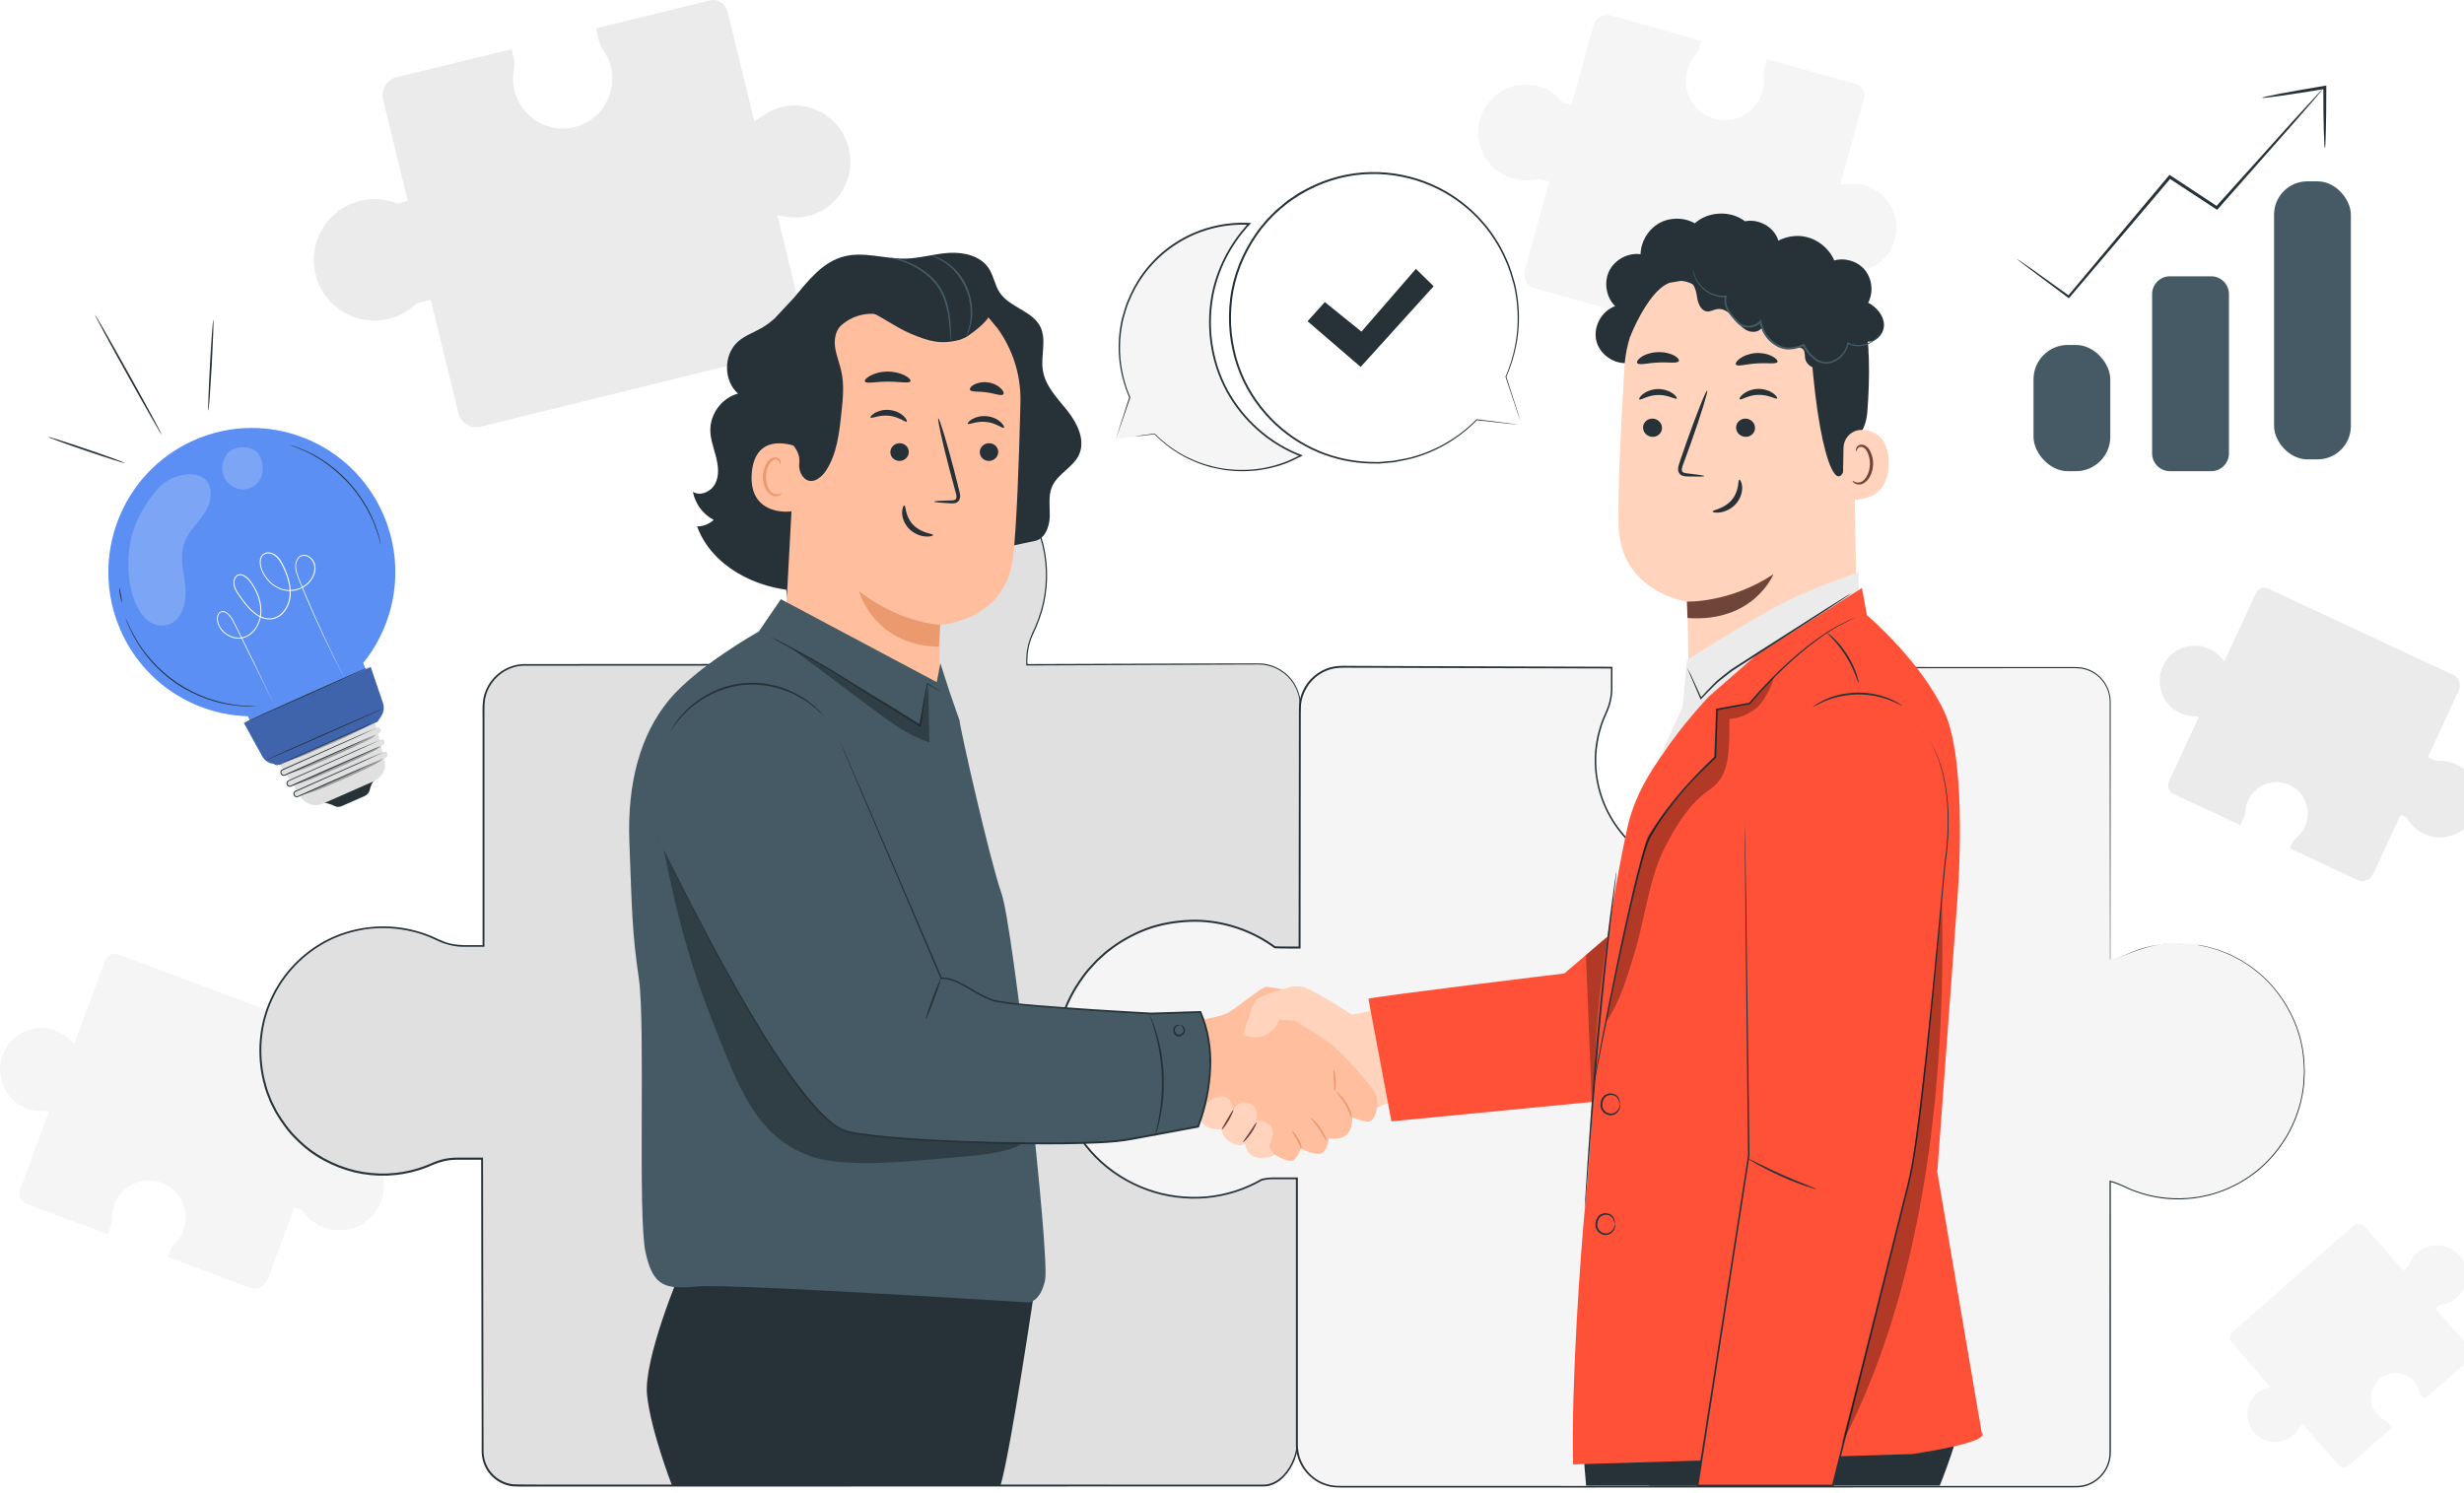 <svg width="330" height="200" viewBox="0 0 330 200" fill="none" xmlns="http://www.w3.org/2000/svg" xmlns:xlink="http://www.w3.org/1999/xlink">
	<desc>
			Created with Pixso.
	</desc>
	<defs>
		<clipPath id="clip1506_1">
			<rect id="discussion" width="330" height="200" fill="white" fill-opacity="0"/>
		</clipPath>
	</defs>
	<rect id="discussion" width="330" height="200" fill="#FFFFFF" fill-opacity="1"/>
	<g clip-path="url(#clip1506_1)">
		<path id="path" d="M104.67 14.35C103.64 14.6 102.71 15.06 101.92 15.68C101.65 15.9 101.34 16.07 101.02 16.21L97.44 1.53C97.17 0.45 96.09 -0.21 95.01 0.06L79.81 3.81L80.24 5.54C80.33 5.94 80.51 6.31 80.75 6.65C81.24 7.33 81.6 8.1 81.81 8.95C82.71 12.62 80.4 16.33 76.68 17.09C73.4 17.76 70.05 15.79 69.03 12.59C68.67 11.46 68.63 10.32 68.84 9.25C68.94 8.77 68.94 8.28 68.82 7.8L68.52 6.59L53.12 10.34C51.79 10.66 50.99 12 51.31 13.33L54.62 26.94L53.57 27.2C53.45 27.23 53.33 27.26 53.21 27.28C51.68 26.64 49.94 26.47 48.21 26.91C43.86 27.98 41.21 32.39 42.27 36.75C43.34 41.11 47.73 43.78 52.07 42.71C53.49 42.37 54.73 41.65 55.72 40.71C55.91 40.61 56.12 40.54 56.34 40.48L57.69 40.15L61.4 55.34C61.72 56.67 63.06 57.48 64.38 57.15L106.43 46.79C107.51 46.52 108.17 45.43 107.9 44.35L104.12 28.88C104.4 28.88 104.67 28.91 104.95 28.97C106.39 29.28 107.95 29.18 109.46 28.51C112.46 27.2 114.26 23.97 113.83 20.69C113.23 16.18 108.92 13.3 104.67 14.35Z" fill="#EBEBEB" fill-opacity="1" fill-rule="nonzero"/>
		<path id="path" d="M291.96 95.5C292.56 95.79 293.2 95.92 293.83 95.93C294.05 95.93 294.27 95.96 294.48 96.03L290.49 104.67C290.19 105.3 290.47 106.06 291.1 106.35L300.05 110.52L300.52 109.5C300.63 109.27 300.69 109.01 300.7 108.75C300.73 108.23 300.85 107.71 301.08 107.2C302.08 105.04 304.67 104.13 306.8 105.23C308.68 106.2 309.56 108.5 308.8 110.48C308.53 111.17 308.1 111.75 307.58 112.19C307.34 112.39 307.15 112.63 307.02 112.91L306.69 113.63L315.74 117.89C316.51 118.25 317.44 117.91 317.8 117.13L321.51 109.13L322.13 109.42C322.2 109.45 322.27 109.48 322.33 109.52C322.84 110.44 323.63 111.21 324.65 111.69C327.21 112.88 330.24 111.76 331.43 109.19C332.62 106.62 331.5 103.57 328.94 102.38C328.11 101.99 327.22 101.85 326.36 101.92C326.23 101.89 326.09 101.85 325.97 101.79L325.17 101.42L329.31 92.47C329.67 91.69 329.33 90.76 328.56 90.4L303.8 78.85C303.17 78.55 302.42 78.83 302.13 79.46L297.91 88.57C297.78 88.46 297.65 88.33 297.55 88.19C296.96 87.47 296.15 86.91 295.15 86.63C293.16 86.09 291 86.97 289.93 88.75C288.46 91.21 289.46 94.33 291.96 95.5Z" fill="#EBEBEB" fill-opacity="1" fill-rule="nonzero"/>
		<path id="path" d="M307.1 192.24C307.49 191.89 307.8 191.48 308 191.03C308.07 190.87 308.17 190.72 308.28 190.59L313.17 196.21C313.54 196.62 314.16 196.66 314.57 196.3L320.39 191.18L319.81 190.52C319.67 190.36 319.51 190.24 319.33 190.15C318.97 189.97 318.63 189.71 318.35 189.38C317.13 187.98 317.3 185.83 318.76 184.64C320.04 183.59 321.96 183.69 323.13 184.87C323.55 185.28 323.82 185.77 323.97 186.29C324.04 186.52 324.15 186.74 324.31 186.92L324.71 187.38L330.62 182.22C331.13 181.77 331.18 181 330.74 180.49L326.2 175.28L326.6 174.93C326.65 174.89 326.69 174.85 326.74 174.81C327.56 174.74 328.36 174.41 329.02 173.83C330.68 172.37 330.85 169.83 329.4 168.16C327.94 166.49 325.41 166.32 323.75 167.78C323.21 168.26 322.82 168.85 322.6 169.49C322.54 169.58 322.46 169.66 322.38 169.74L321.87 170.19L316.8 164.38C316.36 163.87 315.59 163.81 315.09 164.26L298.99 178.42C298.58 178.79 298.53 179.41 298.9 179.83L304.06 185.75C303.94 185.81 303.81 185.86 303.68 185.9C302.97 186.09 302.32 186.49 301.8 187.13C300.78 188.39 300.72 190.22 301.66 191.56C302.94 193.4 305.47 193.67 307.1 192.24Z" fill="#F5F5F5" fill-opacity="1" fill-rule="nonzero"/>
		<path id="path" d="M249.7 24.82C248.89 24.59 248.08 24.55 247.3 24.67C247.02 24.71 246.75 24.72 246.47 24.68L249.65 13.2C249.88 12.36 249.39 11.48 248.55 11.25L236.66 7.93L236.28 9.29C236.2 9.6 236.17 9.92 236.21 10.25C236.28 10.9 236.24 11.57 236.06 12.24C235.26 15.11 232.25 16.76 229.4 15.84C226.89 15.03 225.35 12.38 225.88 9.79C226.06 8.87 226.47 8.07 227.03 7.42C227.28 7.13 227.47 6.79 227.57 6.42L227.83 5.47L215.8 2.07C214.76 1.79 213.69 2.39 213.41 3.43L210.45 14.07L209.63 13.84C209.54 13.82 209.44 13.79 209.35 13.75C208.54 12.72 207.41 11.93 206.06 11.56C202.66 10.61 199.14 12.61 198.2 16.03C197.25 19.44 199.24 22.98 202.65 23.92C203.76 24.23 204.88 24.23 205.92 23.96C206.1 23.97 206.27 24 206.44 24.04L207.49 24.33L204.21 36.22C203.93 37.25 204.53 38.33 205.56 38.62L238.46 47.79C239.3 48.03 240.17 47.53 240.4 46.69L243.75 34.59C243.94 34.7 244.11 34.83 244.28 34.97C245.15 35.75 246.26 36.27 247.56 36.41C250.12 36.67 252.6 35.15 253.56 32.72C254.88 29.39 253.02 25.75 249.7 24.82Z" fill="#F5F5F5" fill-opacity="1" fill-rule="nonzero"/>
		<path id="path" d="M3.57 148.47C4.3 148.75 5.06 148.85 5.8 148.8C6.06 148.79 6.32 148.8 6.57 148.86L2.68 159.35C2.4 160.11 2.79 160.98 3.56 161.26L14.42 165.32L14.87 164.09C14.98 163.8 15.03 163.49 15.02 163.19C15 162.57 15.1 161.95 15.32 161.34C16.3 158.72 19.25 157.41 21.84 158.51C24.13 159.47 25.36 162.08 24.66 164.46C24.42 165.31 23.97 166.02 23.39 166.58C23.14 166.84 22.93 167.14 22.81 167.47L22.48 168.34L33.47 172.5C34.42 172.85 35.47 172.36 35.82 171.42L39.44 161.7L40.19 161.98C40.27 162.01 40.36 162.05 40.44 162.09C41.12 163.11 42.11 163.94 43.35 164.41C46.45 165.57 49.91 163.98 51.06 160.87C52.22 157.75 50.64 154.28 47.54 153.11C46.52 152.74 45.47 152.65 44.47 152.81C44.31 152.79 44.15 152.75 44 152.69L43.03 152.33L47.06 141.48C47.41 140.53 46.93 139.47 45.99 139.12L15.94 127.87C15.17 127.59 14.32 127.98 14.03 128.75L9.94 139.8C9.77 139.69 9.61 139.55 9.47 139.4C8.72 138.61 7.71 138.02 6.51 137.79C4.13 137.34 1.69 138.56 0.6 140.75C-0.9 143.76 0.53 147.34 3.57 148.47Z" fill="#F5F5F5" fill-opacity="1" fill-rule="nonzero"/>
		<path id="path" d="M160.65 125.01C163.34 124.82 165.65 125.55 167.9 126.6C168.9 127.07 170.08 127.41 171.18 127.41L174.12 127.34L174.15 94.56C174.15 91.46 171.64 88.95 168.54 88.95L137.53 89.07L137.53 88.39C137.53 87.08 137.86 85.79 138.44 84.61C139.94 81.5 140.56 77.89 139.91 74.08C138.63 66.51 132.34 60.62 124.7 59.78C114.2 58.63 105.31 66.82 105.31 77.08C105.31 79.57 105.84 81.94 106.79 84.08C107.28 85.19 107.56 86.38 107.56 87.59L107.75 89.07L70.37 89.07C67.27 89.07 64.76 91.57 64.76 94.67L64.76 126.73L62.09 126.73C60.85 126.73 59.64 126.41 58.53 125.86C55.6 124.43 52.02 123.84 48.43 124.46C41.3 125.68 35.75 131.66 34.96 138.92C33.88 148.91 41.59 157.36 51.25 157.36C53.6 157.36 55.83 156.86 57.85 155.95C58.9 155.49 60.02 155.22 61.16 155.22L64.58 155.22L64.65 194.43C64.65 196.95 66.69 198.99 69.22 198.99L169.26 198.99C171.78 198.99 173.76 195.81 173.76 193.29L173.76 157.65L169.71 157.65C168.78 157.65 167.85 157.84 166.98 158.19C165.24 158.89 163.34 159.29 161.34 159.29C152.76 159.29 145.85 152.17 146.2 143.53C146.5 135.92 153.04 125.53 160.65 125.01Z" fill="#E0E0E0" fill-opacity="1" fill-rule="nonzero"/>
		<path id="path" d="M160.65 125.01C160.65 125.01 160.56 125.02 160.39 125.04C160.21 125.06 159.95 125.08 159.6 125.16C158.91 125.29 157.89 125.57 156.67 126.21C154.22 127.46 151.02 130.32 148.61 135.1C147.44 137.47 146.38 140.33 146.24 143.6C146.2 145.24 146.41 146.95 146.93 148.64C147.45 150.34 148.31 152.01 149.5 153.51C150.69 155.01 152.21 156.34 154.01 157.33C155.8 158.32 157.86 158.97 160.03 159.15C162.21 159.36 164.49 159.06 166.65 158.24C167.72 157.77 168.92 157.52 170.12 157.58C171.32 157.58 172.53 157.58 173.75 157.58L173.83 157.58L173.83 157.66C173.83 163.29 173.83 169.29 173.84 175.61C173.84 178.77 173.84 182.02 173.84 185.34C173.84 187 173.84 188.69 173.84 190.39C173.84 191.24 173.84 192.09 173.84 192.95C173.85 193.38 173.82 193.83 173.75 194.26C173.67 194.69 173.56 195.12 173.4 195.53C173.08 196.35 172.62 197.13 172 197.77C171.4 198.42 170.59 198.93 169.69 199.07C169.22 199.12 168.79 199.1 168.34 199.1C167.9 199.1 167.45 199.1 167.01 199.1C166.12 199.1 165.21 199.1 164.31 199.1C160.7 199.1 157.02 199.1 153.26 199.1C145.76 199.1 137.97 199.1 129.93 199.11C113.86 199.11 96.78 199.11 78.89 199.12C76.65 199.12 74.4 199.12 72.14 199.12C71.01 199.11 69.89 199.14 68.73 199.09C67.57 198.98 66.46 198.41 65.68 197.52C64.9 196.65 64.48 195.45 64.51 194.27C64.51 193.12 64.51 191.97 64.51 190.8C64.51 188.48 64.5 186.15 64.49 183.81C64.47 174.45 64.46 164.91 64.44 155.22L64.56 155.34C63.86 155.34 63.14 155.34 62.43 155.34C61.72 155.35 61 155.31 60.3 155.39C59.6 155.47 58.91 155.66 58.24 155.92C57.59 156.2 56.91 156.49 56.21 156.71C53.42 157.61 50.35 157.72 47.45 157.03C44.56 156.31 41.79 154.85 39.67 152.67C38.56 151.62 37.68 150.36 36.9 149.05C36.56 148.37 36.16 147.71 35.92 146.97C35.79 146.62 35.63 146.26 35.52 145.89L35.22 144.78C34.34 141.13 34.67 137.19 36.24 133.8C37.77 130.4 40.48 127.59 43.75 125.9C45.38 125.06 47.15 124.51 48.96 124.25C50.77 124 52.61 124.04 54.4 124.37C55.29 124.54 56.16 124.78 57.02 125.08C57.44 125.24 57.86 125.41 58.27 125.6C58.68 125.8 59.07 125.98 59.49 126.13C61.16 126.79 62.97 126.55 64.75 126.6L64.63 126.72C64.63 119.79 64.63 112.94 64.63 106.19C64.63 102.81 64.63 99.46 64.63 96.13C64.64 95.3 64.57 94.46 64.73 93.62C64.87 92.79 65.22 92 65.71 91.31C66.7 89.94 68.29 89.05 69.96 88.95C83 88.95 95.62 88.94 107.74 88.93L107.63 89.06C107.56 88.56 107.5 88.07 107.44 87.59C107.44 86.69 107.29 85.78 107 84.93C106.86 84.5 106.67 84.09 106.49 83.67C106.32 83.25 106.16 82.82 106.02 82.39C105.46 80.66 105.19 78.85 105.19 77.06L105.26 75.72C105.28 75.5 105.28 75.28 105.31 75.05L105.42 74.39C105.5 73.96 105.54 73.51 105.65 73.08L106 71.8C106.06 71.58 106.13 71.38 106.22 71.17L106.46 70.56C106.62 70.15 106.77 69.74 106.99 69.35L107.59 68.19L108.31 67.1C109.32 65.68 110.48 64.37 111.85 63.34L112.35 62.93L112.88 62.58C113.24 62.35 113.59 62.11 113.95 61.89C114.72 61.51 115.44 61.07 116.25 60.8C117.8 60.14 119.46 59.81 121.1 59.63C121.93 59.59 122.76 59.5 123.58 59.59C123.99 59.62 124.41 59.62 124.81 59.67C125.22 59.73 125.62 59.79 126.02 59.85C129.23 60.48 132.21 61.98 134.53 64.12C136.86 66.27 138.61 68.98 139.47 71.92C140.38 74.84 140.46 77.94 139.83 80.82C139.51 82.26 139 83.64 138.37 84.93C138.08 85.57 137.86 86.25 137.73 86.94C137.6 87.64 137.59 88.33 137.6 89.04L137.51 88.95C145.92 88.92 153.8 88.9 161.1 88.87C162.93 88.87 164.72 88.86 166.47 88.86C166.91 88.86 167.34 88.86 167.78 88.86C168.21 88.86 168.64 88.85 169.08 88.88C169.95 88.96 170.77 89.25 171.5 89.7C172.97 90.58 173.94 92.13 174.15 93.75C174.25 94.56 174.19 95.36 174.21 96.14C174.21 96.92 174.21 97.7 174.21 98.47C174.18 110.72 174.16 120.47 174.15 127.32C172.97 127.33 171.83 127.43 170.8 127.4C169.77 127.33 168.85 127.04 168.06 126.68C166.49 125.93 165.12 125.47 164.01 125.24C162.89 125.01 162.04 124.97 161.48 124.97C161.21 124.97 161 124.97 160.86 124.98C160.72 124.98 160.65 125.01 160.65 125.01C160.65 125.01 160.93 124.97 161.48 124.97C162.04 124.97 162.89 125.01 164.01 125.24C165.12 125.46 166.51 125.89 168.09 126.63C168.88 126.98 169.8 127.27 170.81 127.34C171.84 127.35 172.97 127.34 174.15 127.32L174.09 127.32C174.09 120.47 174.09 110.72 174.09 98.47C174.09 97.7 174.09 96.93 174.09 96.14C174.07 95.36 174.12 94.55 174.03 93.77C173.82 92.19 172.87 90.68 171.44 89.83C170.74 89.39 169.93 89.11 169.08 89.03C168.66 89 168.23 89 167.8 89.01C167.36 89.01 166.93 89.01 166.49 89.01C164.74 89.02 162.95 89.03 161.12 89.04C153.82 89.07 145.94 89.1 137.53 89.14L137.44 89.14L137.44 89.05C137.44 88.35 137.44 87.62 137.58 86.92C137.71 86.21 137.93 85.52 138.22 84.85C138.85 83.57 139.35 82.21 139.67 80.78C140.3 77.94 140.22 74.86 139.31 71.97C138.45 69.07 136.73 66.39 134.42 64.28C132.12 62.15 129.18 60.68 126.01 60.05C125.61 60 125.21 59.93 124.81 59.87C124.41 59.83 124 59.82 123.6 59.79C122.78 59.71 121.97 59.79 121.15 59.83C119.52 60.01 117.89 60.33 116.35 60.99C115.56 61.25 114.84 61.69 114.08 62.06C113.72 62.28 113.38 62.52 113.02 62.75L112.5 63.09L112.01 63.5C110.65 64.52 109.51 65.81 108.51 67.21L107.81 68.29L107.21 69.44C106.99 69.82 106.84 70.23 106.68 70.63L106.44 71.24C106.36 71.44 106.28 71.64 106.23 71.86L105.88 73.12C105.77 73.54 105.73 73.98 105.65 74.41L105.54 75.07C105.51 75.29 105.51 75.51 105.5 75.73L105.43 77.05C105.43 78.82 105.7 80.6 106.25 82.31C106.39 82.73 106.54 83.15 106.71 83.57C106.89 83.98 107.08 84.4 107.22 84.84C107.52 85.71 107.68 86.63 107.68 87.56C107.74 88.04 107.8 88.51 107.86 89.02L107.88 89.15L107.75 89.15C95.63 89.16 83.02 89.17 69.98 89.17C68.39 89.26 66.86 90.12 65.92 91.43C65.44 92.08 65.11 92.84 64.97 93.64C64.83 94.43 64.9 95.27 64.88 96.11C64.88 99.43 64.88 102.78 64.88 106.16C64.88 112.91 64.88 119.76 64.88 126.7L64.88 126.82L64.75 126.82C63.87 126.82 62.97 126.82 62.08 126.82C61.18 126.82 60.27 126.65 59.41 126.34C58.98 126.2 58.57 125.99 58.17 125.81C57.76 125.62 57.36 125.45 56.94 125.3C56.1 124.99 55.23 124.76 54.35 124.6C52.59 124.27 50.78 124.23 49 124.47C47.22 124.74 45.48 125.27 43.87 126.1C40.65 127.76 37.98 130.53 36.47 133.88C34.92 137.21 34.61 141.1 35.47 144.69L35.77 145.79C35.87 146.15 36.03 146.5 36.16 146.85C36.4 147.56 36.79 148.22 37.12 148.89C37.9 150.18 38.76 151.42 39.85 152.46C41.94 154.6 44.66 156.04 47.51 156.75C50.37 157.43 53.39 157.33 56.14 156.43C56.83 156.22 57.48 155.94 58.16 155.65C58.83 155.38 59.55 155.19 60.28 155.11C61.01 155.03 61.73 155.07 62.43 155.06C63.15 155.06 63.86 155.06 64.57 155.06L64.69 155.06L64.69 155.18C64.71 164.87 64.73 174.41 64.74 183.78C64.74 186.12 64.75 188.45 64.75 190.77C64.75 191.93 64.75 193.08 64.76 194.24C64.73 195.37 65.12 196.49 65.87 197.33C66.6 198.17 67.66 198.71 68.76 198.82C69.87 198.86 71.03 198.84 72.15 198.85C74.41 198.85 76.66 198.85 78.89 198.85C96.78 198.85 113.86 198.85 129.94 198.85C137.97 198.85 145.76 198.85 153.27 198.86C157.02 198.86 160.71 198.86 164.32 198.86C165.22 198.86 166.12 198.86 167.01 198.86C167.46 198.86 167.9 198.86 168.35 198.86C168.79 198.86 169.24 198.87 169.66 198.83C170.51 198.69 171.28 198.22 171.87 197.59C172.47 196.96 172.92 196.21 173.22 195.41C173.39 195.01 173.49 194.59 173.57 194.18C173.64 193.76 173.67 193.34 173.66 192.9C173.66 192.04 173.66 191.19 173.66 190.34C173.66 188.64 173.66 186.95 173.66 185.29C173.66 181.97 173.66 178.72 173.66 175.56C173.66 169.24 173.67 163.24 173.67 157.61L173.75 157.68C172.52 157.68 171.31 157.68 170.12 157.68C168.92 157.64 167.77 157.86 166.7 158.33C164.52 159.15 162.21 159.46 160.02 159.24C157.83 159.06 155.75 158.4 153.94 157.4C152.13 156.4 150.6 155.06 149.4 153.54C148.2 152.02 147.34 150.34 146.82 148.63C146.3 146.92 146.09 145.2 146.14 143.56C146.29 140.26 147.36 137.39 148.54 135.02C150.97 130.23 154.19 127.37 156.65 126.13C157.88 125.5 158.91 125.22 159.6 125.1C159.94 125.03 160.21 125.06 160.39 125.04C160.56 125.02 160.65 125.01 160.65 125.01Z" fill="#263238" fill-opacity="1" fill-rule="nonzero"/>
		<path id="path" d="M291.7 126.35C289.28 126.35 286.98 126.87 284.89 127.8C284.16 128.13 283.4 128.36 282.61 128.47L282.61 94.01C282.61 91.48 280.57 89.42 278.04 89.42L242.36 89.42L242.36 93.49C242.36 94.43 242.54 95.36 242.89 96.23C243.59 97.98 243.99 99.89 243.99 101.9C243.99 110.52 236.87 117.46 228.21 117.11C220.59 116.81 214.24 110.62 213.71 102.97C213.53 100.27 214.05 97.73 215.1 95.48C215.57 94.47 215.84 93.38 215.84 92.27L215.84 89.42L179.69 89.3C176.59 89.3 174.08 91.83 174.08 94.94L174.04 126.9L171.58 126.9C171.3 126.9 171.01 126.89 170.73 126.88C167.68 124.64 163.92 123.31 159.85 123.31C149.65 123.31 141.38 131.62 141.38 141.87C141.38 152.12 149.65 160.43 159.85 160.43C163.19 160.43 166.31 159.53 169.02 157.98C169.51 157.87 170.01 157.82 170.52 157.82L173.68 157.82L173.68 193.49C173.68 196.6 176.19 199.13 179.29 199.13L278.03 199.13C280.56 199.13 282.6 197.07 282.6 194.53L282.6 158.21C283.21 158.37 283.81 158.59 284.37 158.87C287.39 160.34 290.91 160.95 294.61 160.31C301.97 159.05 307.71 152.88 308.51 145.39C309.63 135.07 301.68 126.35 291.7 126.35Z" fill="#F5F5F5" fill-opacity="1" fill-rule="nonzero"/>
		<path id="path" d="M291.7 126.35C291.7 126.35 292.06 126.36 292.78 126.4C293.13 126.42 293.58 126.42 294.1 126.52C294.36 126.57 294.64 126.61 294.94 126.66C295.25 126.69 295.57 126.78 295.9 126.88C296.24 126.97 296.6 127.07 296.97 127.17C297.34 127.3 297.72 127.46 298.13 127.62C298.33 127.7 298.54 127.77 298.75 127.86C298.95 127.97 299.15 128.08 299.36 128.19C299.78 128.42 300.24 128.61 300.65 128.92C302.4 130 304.24 131.62 305.74 133.86C307.23 136.1 308.45 138.99 308.62 142.32C308.64 142.73 308.67 143.15 308.68 143.58C308.65 144 308.63 144.43 308.61 144.86C308.6 145.08 308.6 145.29 308.56 145.51C308.53 145.73 308.5 145.95 308.47 146.17C308.43 146.38 308.4 146.61 308.36 146.82C308.31 147.04 308.26 147.26 308.21 147.48C307.8 149.24 307.08 151 306.05 152.65C305.01 154.3 303.66 155.85 302.01 157.13C300.35 158.4 298.41 159.41 296.27 160.02C295.74 160.18 295.19 160.27 294.64 160.39C294.08 160.48 293.52 160.57 292.94 160.6C291.8 160.69 290.64 160.66 289.47 160.5C288.31 160.35 287.14 160.05 286 159.64C284.85 159.25 283.8 158.58 282.6 158.31L282.7 158.23C282.7 163.81 282.7 169.73 282.71 175.97C282.71 179.09 282.71 182.29 282.71 185.56C282.71 187.2 282.71 188.86 282.71 190.54C282.71 191.37 282.71 192.22 282.71 193.06C282.71 193.49 282.71 193.91 282.71 194.34C282.71 194.55 282.69 194.77 282.68 194.99C282.65 195.2 282.63 195.42 282.57 195.63C282.19 197.34 280.74 198.79 278.99 199.14C278.55 199.22 278.09 199.24 277.66 199.23C277.22 199.23 276.78 199.23 276.35 199.23C275.46 199.23 274.58 199.23 273.69 199.23C270.14 199.23 266.51 199.23 262.82 199.23C255.44 199.23 247.79 199.23 239.89 199.24C224.1 199.24 207.33 199.24 189.78 199.25C187.59 199.25 185.38 199.25 183.16 199.25C182.06 199.25 180.94 199.25 179.83 199.25C179.27 199.25 178.7 199.24 178.14 199.13C177.58 199.01 177.04 198.81 176.53 198.54C175.54 197.97 174.69 197.12 174.18 196.09C173.91 195.57 173.74 195.01 173.64 194.44C173.53 193.87 173.56 193.29 173.56 192.72C173.56 190.45 173.56 188.16 173.56 185.87C173.56 176.68 173.56 167.32 173.56 157.82L173.68 157.95C172.95 157.95 172.18 157.95 171.4 157.95C171.01 157.95 170.61 157.94 170.22 157.95C169.83 157.97 169.44 158.02 169.05 158.11C166.79 159.41 164.24 160.24 161.57 160.48C158.9 160.71 156.15 160.38 153.58 159.44C151.01 158.51 148.61 157.01 146.66 155.03C144.72 153.04 143.2 150.61 142.29 147.95C141.65 146.04 141.29 144.04 141.27 142.03C141.28 140.03 141.57 138.04 142.17 136.13C142.77 134.23 143.71 132.45 144.87 130.85C145.43 130.03 146.11 129.32 146.79 128.6L147.88 127.6C148.25 127.27 148.66 127 149.05 126.7C150.65 125.56 152.41 124.66 154.27 124.05C156.14 123.48 158.08 123.21 160.02 123.19C163.89 123.21 167.72 124.5 170.81 126.77L170.75 126.75C171.84 126.8 172.95 126.77 174.05 126.78L173.92 126.91C173.93 120.08 173.94 113.33 173.95 106.69C173.95 103.37 173.96 100.07 173.96 96.79L173.96 95.57C173.96 95.16 173.96 94.75 173.99 94.33C174.08 93.51 174.35 92.7 174.77 91.99C175.62 90.56 177.09 89.54 178.71 89.27C179.53 89.13 180.33 89.2 181.13 89.19C181.93 89.19 182.72 89.2 183.52 89.2C185.11 89.21 186.69 89.21 188.26 89.22C191.41 89.23 194.54 89.24 197.63 89.25C203.82 89.27 209.89 89.29 215.84 89.31L215.95 89.31L215.95 89.42C215.95 90.28 215.95 91.13 215.95 91.98C215.97 92.84 215.85 93.71 215.59 94.52C215.47 94.93 215.29 95.33 215.12 95.71C214.95 96.09 214.79 96.48 214.65 96.87C214.38 97.66 214.16 98.46 214.02 99.28C213.42 102.54 213.99 105.94 215.47 108.79C216.21 110.22 217.16 111.53 218.3 112.65C219.43 113.76 220.72 114.68 222.11 115.4C224.88 116.86 228.07 117.29 231.06 116.86C234.06 116.41 236.85 115.04 239 113.05C240.06 112.04 241.03 110.93 241.74 109.66C242.47 108.42 243.06 107.09 243.39 105.71C244.13 102.96 244.03 100.05 243.21 97.43C243.02 96.77 242.72 96.16 242.53 95.49C242.35 94.82 242.25 94.13 242.26 93.45C242.26 92.09 242.26 90.75 242.26 89.42L242.26 89.33L242.35 89.33C251.73 89.33 260.46 89.34 268.47 89.35C270.47 89.35 272.42 89.35 274.34 89.35C275.29 89.35 276.23 89.35 277.17 89.35C277.64 89.35 278.1 89.34 278.57 89.38C279.03 89.43 279.48 89.56 279.91 89.74C280.75 90.12 281.47 90.75 281.95 91.51C282.44 92.27 282.67 93.17 282.68 94.04C282.68 95.78 282.68 97.46 282.68 99.09C282.66 112.18 282.65 122.13 282.64 128.47C284.25 128.27 285.43 127.45 286.57 127.13C287.7 126.77 288.66 126.59 289.43 126.49C290.19 126.39 290.77 126.36 291.14 126.35C291.52 126.34 291.7 126.35 291.7 126.35C291.7 126.35 291.52 126.34 291.14 126.35C290.77 126.37 290.19 126.38 289.43 126.49C288.67 126.6 287.71 126.82 286.58 127.19C285.45 127.5 284.26 128.26 282.64 128.47L282.59 128.51C282.58 122.17 282.57 112.19 282.55 99.1C282.55 97.47 282.55 95.78 282.55 94.05C282.55 93.2 282.32 92.33 281.84 91.59C281.38 90.85 280.68 90.25 279.86 89.88C279.45 89.71 279.01 89.58 278.56 89.53C278.11 89.49 277.65 89.5 277.18 89.5C276.25 89.5 275.3 89.5 274.35 89.5C272.43 89.5 270.48 89.5 268.48 89.5C260.47 89.5 251.75 89.51 242.36 89.52L242.45 89.42C242.45 90.75 242.45 92.09 242.45 93.45C242.45 94.12 242.54 94.79 242.72 95.44C242.9 96.08 243.21 96.71 243.4 97.38C244.23 100.03 244.33 102.97 243.59 105.76C243.26 107.16 242.66 108.51 241.92 109.77C241.2 111.04 240.22 112.17 239.15 113.19C236.96 115.22 234.13 116.61 231.1 117.06C228.07 117.5 224.83 117.06 222.02 115.59C220.61 114.86 219.3 113.92 218.16 112.8C217 111.67 216.05 110.34 215.29 108.89C213.79 105.99 213.21 102.55 213.81 99.23C213.96 98.41 214.18 97.59 214.46 96.79C214.6 96.4 214.76 96 214.94 95.62C215.12 95.23 215.27 94.86 215.4 94.46C215.66 93.66 215.77 92.83 215.75 91.99C215.75 91.13 215.75 90.28 215.75 89.43L215.86 89.54C209.91 89.52 203.84 89.51 197.65 89.49C194.56 89.48 191.43 89.47 188.28 89.46C186.71 89.46 185.12 89.45 183.53 89.44C182.74 89.44 181.94 89.44 181.14 89.44C180.35 89.45 179.54 89.39 178.77 89.52C177.22 89.77 175.8 90.76 175 92.13C174.59 92.81 174.33 93.58 174.24 94.37C174.22 94.77 174.21 95.17 174.21 95.58L174.21 96.81C174.21 100.08 174.2 103.38 174.2 106.71C174.2 113.35 174.19 120.09 174.18 126.92L174.18 127.05L174.06 127.05C172.95 127.04 171.86 127.07 170.74 127.02L170.67 126.99C167.63 124.75 163.85 123.47 160.02 123.46C158.11 123.48 156.19 123.74 154.35 124.31C152.51 124.9 150.78 125.79 149.2 126.91C148.82 127.22 148.41 127.48 148.05 127.81L146.97 128.79C146.3 129.5 145.63 130.21 145.08 131.02C143.94 132.6 143 134.35 142.41 136.23C141.82 138.1 141.53 140.07 141.53 142.05C141.55 144.03 141.91 146 142.53 147.89C143.43 150.51 144.93 152.91 146.85 154.87C148.78 156.82 151.14 158.31 153.67 159.22C156.21 160.15 158.93 160.47 161.56 160.25C164.19 160.01 166.73 159.18 168.97 157.89C169.37 157.8 169.81 157.74 170.22 157.72C170.63 157.7 171.02 157.72 171.41 157.71C172.2 157.71 172.96 157.71 173.69 157.71L173.82 157.71L173.82 157.84C173.82 167.34 173.82 176.7 173.82 185.89C173.82 188.18 173.82 190.47 173.82 192.74C173.82 193.32 173.79 193.88 173.9 194.43C173.99 194.97 174.15 195.51 174.41 196C174.9 196.99 175.7 197.81 176.66 198.35C177.14 198.61 177.67 198.8 178.2 198.92C178.74 199.02 179.28 199.04 179.84 199.03C180.96 199.03 182.07 199.03 183.18 199.03C185.39 199.03 187.6 199.03 189.79 199.03C207.34 199.03 224.11 199.03 239.91 199.04C247.81 199.04 255.46 199.04 262.84 199.04C266.53 199.04 270.15 199.04 273.71 199.04C274.6 199.04 275.48 199.04 276.36 199.04C276.8 199.04 277.24 199.04 277.68 199.04C278.12 199.05 278.54 199.03 278.96 198.95C280.64 198.62 282.03 197.24 282.4 195.59C282.5 195.18 282.53 194.77 282.52 194.34C282.52 193.92 282.52 193.49 282.52 193.07C282.52 192.22 282.52 191.38 282.52 190.54C282.52 188.87 282.52 187.21 282.52 185.57C282.52 182.29 282.52 179.09 282.52 175.97C282.52 169.73 282.53 163.81 282.53 158.23L282.53 158.14L282.63 158.16C283.86 158.44 284.91 159.13 286.04 159.51C287.17 159.92 288.32 160.21 289.48 160.36C290.64 160.52 291.79 160.55 292.93 160.47C293.49 160.43 294.05 160.35 294.6 160.27C295.15 160.14 295.7 160.06 296.23 159.9C298.35 159.3 300.28 158.3 301.92 157.04C303.57 155.77 304.9 154.24 305.94 152.6C306.97 150.96 307.68 149.21 308.1 147.47C308.15 147.25 308.2 147.03 308.25 146.81C308.28 146.6 308.32 146.38 308.35 146.16C308.38 145.94 308.42 145.73 308.45 145.51C308.48 145.3 308.48 145.08 308.49 144.86C308.52 144.43 308.54 144.01 308.57 143.59C308.57 143.16 308.53 142.75 308.51 142.34C308.35 139.03 307.15 136.15 305.67 133.93C304.18 131.68 302.35 130.08 300.62 128.99C300.2 128.68 299.74 128.48 299.33 128.26C299.12 128.14 298.92 128.04 298.72 127.93C298.51 127.84 298.3 127.76 298.1 127.68C297.7 127.52 297.32 127.36 296.96 127.23C296.58 127.12 296.23 127.03 295.89 126.93C295.56 126.83 295.24 126.75 294.93 126.71C294.63 126.66 294.36 126.57 294.1 126.52C293.58 126.42 293.13 126.42 292.78 126.4C292.07 126.35 291.7 126.35 291.7 126.35Z" fill="#263238" fill-opacity="1" fill-rule="nonzero"/>
		<path id="path" d="M171.38 132.71C171.38 132.71 173 131.87 174.43 132.18C175.86 132.5 181.05 135.9 181.05 135.9L185.24 135.12L187.71 146.99L171.37 153.82L171.38 132.71Z" fill="#FFD3BC" fill-opacity="1" fill-rule="nonzero"/>
		<path id="path" d="M159.29 136.85C159.29 136.85 163.04 136.37 164.39 135.69C165.74 135 168.98 132.12 169.66 132.18C170.34 132.23 172.78 132.7 172.78 132.7L171.79 135.69C171.79 135.69 176.69 138.67 178.15 139.77C179.61 140.87 184.2 145.8 184.41 147C184.61 148.21 184.25 149.62 183.68 150.09C183.11 150.56 181.02 149.62 181.02 149.62C181.02 149.62 181.33 150.72 180.55 151.77C179.77 152.82 177.95 152.46 177.95 152.46C177.95 152.46 177.79 154.18 176.95 154.5C176.12 154.81 174.24 153.87 174.24 153.87C174.24 153.87 173.67 155.34 172.99 155.49C172.31 155.64 170.38 154.49 170.38 154.49C170.38 154.49 162.04 148.47 160.17 147.58C158.29 146.69 157.72 146.64 157.72 146.64L159.29 136.85Z" fill="#FFBE9D" fill-opacity="1" fill-rule="nonzero"/>
		<path id="path" d="M174.25 153.87C174.21 153.87 174.18 153.72 174.1 153.5C174.01 153.28 173.86 152.98 173.68 152.66C173.31 152.02 172.97 151.51 173.03 151.47C173.08 151.43 173.51 151.87 173.89 152.54C174.09 152.87 174.22 153.2 174.27 153.45C174.32 153.71 174.27 153.87 174.25 153.87Z" fill="#EB996E" fill-opacity="1" fill-rule="nonzero"/>
		<path id="path" d="M177.71 152.85C177.64 152.88 177.23 152.13 176.66 151.26C176.09 150.39 175.48 149.81 175.52 149.75C175.56 149.7 176.28 150.22 176.87 151.12C177.46 152.01 177.77 152.82 177.71 152.85Z" fill="#EB996E" fill-opacity="1" fill-rule="nonzero"/>
		<path id="path" d="M181.06 149.83C180.99 149.85 180.75 148.94 180.18 147.96C179.61 146.98 178.94 146.33 178.99 146.28C179.02 146.22 179.8 146.81 180.39 147.84C180.99 148.86 181.12 149.82 181.06 149.83Z" fill="#EB996E" fill-opacity="1" fill-rule="nonzero"/>
		<path id="path" d="M178.62 143.29C178.68 143.27 178.86 143.9 178.89 144.69C178.93 145.49 178.81 146.13 178.74 146.12C178.67 146.11 178.68 145.48 178.64 144.7C178.61 143.93 178.55 143.3 178.62 143.29Z" fill="#EB996E" fill-opacity="1" fill-rule="nonzero"/>
		<path id="path" d="M166.48 138.57C166.48 138.57 167.78 134.39 168.25 133.86C168.72 133.34 173.08 132.18 173.08 132.18L174.43 135.69L173.46 136.72L171.37 136.58C171.37 136.58 170.08 140.04 166.48 138.57Z" fill="#FFD3BC" fill-opacity="1" fill-rule="nonzero"/>
		<path id="path" d="M158.48 146.86C158.48 146.86 157.88 147.32 158.48 148.42C159.08 149.52 160.69 148.73 161.21 148.42C161.21 148.42 160.43 150.25 161.42 150.83C162.41 151.4 163.61 151.25 163.61 151.25C163.61 151.25 163.55 152.35 164.96 153.09C166.37 153.82 166.73 153.09 166.73 153.09C166.73 153.09 166.89 154.92 168.51 155.07C170.12 155.23 170.69 154.67 170.69 154.67L169.97 153.59C169.97 153.59 170.91 151.67 170.17 150.83C169.45 149.99 168.25 150.1 168.25 150.1C168.25 150.1 168.56 148.39 167.63 147.92C165.91 147.04 165.17 148.68 165.17 148.68C165.17 148.68 165.06 146.82 163.71 146.86C162.35 146.9 161.62 147.74 161.62 147.74L158.48 146.86Z" fill="#FFD3BC" fill-opacity="1" fill-rule="nonzero"/>
		<path id="path" d="M165.18 148.68C165.24 148.71 164.98 149.35 164.56 150.08C164.13 150.81 163.7 151.34 163.64 151.3C163.58 151.26 163.91 150.67 164.34 149.95C164.76 149.23 165.11 148.65 165.18 148.68Z" fill="#6F4439" fill-opacity="1" fill-rule="nonzero"/>
		<path id="path" d="M168.28 150.33C168.35 150.36 168.08 151.04 167.58 151.78C167.07 152.52 166.54 153.02 166.49 152.97C166.44 152.92 166.88 152.36 167.37 151.64C167.86 150.92 168.22 150.3 168.28 150.33Z" fill="#6F4439" fill-opacity="1" fill-rule="nonzero"/>
		<path id="path" d="M136 170.1L128.09 170.1L126.06 198.99L133.99 198.99C135.34 194.59 138.71 171.66 138.71 171.66L136 170.1Z" fill="#263238" fill-opacity="1" fill-rule="nonzero"/>
		<path id="path" d="M91.21 170.1C91.21 170.1 86.15 182.02 86.66 186.85C87.16 191.67 90.01 198.99 90.01 198.99L129.17 198.99C129.17 198.99 130.26 194.96 131.1 189C131.95 183.04 134.23 170.1 134.23 170.1L91.21 170.1Z" fill="#263238" fill-opacity="1" fill-rule="nonzero"/>
		<path id="path" d="M142.96 55.02C141.64 53.35 140 51.73 139.67 49.62C139.35 47.68 140.2 45.55 139.34 43.78C138.27 41.62 135.21 41.19 133.88 39.17C133.23 38.19 133.08 36.95 132.44 35.97C131.36 34.29 129.14 33.76 127.15 33.87C125.17 33.98 123.23 34.6 121.25 34.64C118.52 34.7 115.76 33.67 113.11 34.33C110.19 35.05 108.31 37.52 106.31 39.91L103.73 42.67C103.2 43.13 102.65 43.56 102.04 43.91C100.98 44.53 99.78 44.93 98.86 45.74C96.88 47.47 96.87 50.98 98.84 52.72C96.71 53.28 95.11 55.41 95.13 57.62C95.14 58.83 95.59 60 95.89 61.17C96.19 62.35 96.35 63.65 95.81 64.74C95.28 65.83 93.82 66.52 92.8 65.88C93.1 67.47 94.15 68.89 95.58 69.64C94.98 70.2 94.17 70.52 93.36 70.51C95.31 75.82 101.18 78.84 106.8 79.14C112.42 79.45 117.91 77.56 123.23 75.7L138.57 72.46C139.91 72.22 140.54 70.62 140.59 69.25C140.63 67.88 140.36 66.43 140.9 65.18C141.65 63.45 143.73 62.61 144.51 60.91C145.4 58.96 144.29 56.7 142.96 55.02Z" fill="#263238" fill-opacity="1" fill-rule="nonzero"/>
		<path id="path" d="M106.47 67.2C105.53 63.71 104.61 60.19 104.29 56.59C103.97 52.99 104.27 49.27 105.69 45.95C105.91 45.45 107.7 42.08 108.24 42.17C108.63 42.23 107.47 45.39 107.64 45.74C109.35 49.06 109.66 52.96 109.17 56.67C108.67 60.38 107.74 63.68 106.47 67.2Z" fill="#263238" fill-opacity="1" fill-rule="nonzero"/>
		<path id="path" d="M106.82 53.41C106.99 44.34 112.39 36.88 121.4 37.3L122.23 37.39C130.59 38.27 136.88 45.46 136.67 53.91C136.48 61.77 136.16 70.45 135.68 74.62C134.67 83.26 125.91 83.7 125.91 83.7C125.89 83.7 125.67 97.97 125.67 97.97L105.18 83.7L106.82 53.41Z" fill="#FFBE9D" fill-opacity="1" fill-rule="nonzero"/>
		<path id="path" d="M125.91 83.7C125.91 83.7 120.45 83.44 115.04 79.18C115.04 79.18 117.06 86.5 125.74 86.62L125.91 83.7Z" fill="#EB996E" fill-opacity="1" fill-rule="nonzero"/>
		<path id="path" d="M133.69 60.62C133.64 61.27 133.05 61.77 132.37 61.74C131.69 61.7 131.18 61.14 131.22 60.49C131.26 59.84 131.86 59.33 132.54 59.37C133.22 59.4 133.74 59.96 133.69 60.62Z" fill="#263238" fill-opacity="1" fill-rule="nonzero"/>
		<path id="path" d="M134.45 57.3C134.28 57.45 133.43 56.65 132.1 56.52C130.78 56.36 129.74 56.94 129.61 56.76C129.55 56.69 129.74 56.41 130.19 56.15C130.64 55.88 131.38 55.66 132.2 55.75C133.03 55.84 133.69 56.22 134.05 56.57C134.43 56.93 134.53 57.24 134.45 57.3Z" fill="#263238" fill-opacity="1" fill-rule="nonzero"/>
		<path id="path" d="M121.71 60.62C121.67 61.27 121.08 61.77 120.4 61.74C119.72 61.7 119.2 61.14 119.25 60.49C119.29 59.84 119.88 59.33 120.56 59.37C121.24 59.4 121.76 59.96 121.71 60.62Z" fill="#263238" fill-opacity="1" fill-rule="nonzero"/>
		<path id="path" d="M121.43 56.47C121.27 56.62 120.4 55.82 119.08 55.69C117.76 55.53 116.72 56.11 116.59 55.93C116.53 55.85 116.71 55.58 117.17 55.31C117.62 55.05 118.36 54.82 119.18 54.92C120.01 55.01 120.67 55.39 121.03 55.74C121.4 56.1 121.52 56.41 121.43 56.47Z" fill="#263238" fill-opacity="1" fill-rule="nonzero"/>
		<path id="path" d="M125.11 67.19C125.11 67.11 125.95 67.06 127.3 67.03C127.64 67.03 127.97 67 128.06 66.77C128.16 66.54 128.06 66.15 127.93 65.74C127.7 64.89 127.46 63.99 127.21 63.05C126.2 59.22 125.52 56.09 125.67 56.05C125.82 56.01 126.76 59.08 127.76 62.91C128 63.85 128.23 64.75 128.44 65.61C128.53 66.01 128.71 66.47 128.48 66.96C128.36 67.21 128.09 67.36 127.87 67.4C127.65 67.44 127.46 67.43 127.29 67.42C125.94 67.35 125.11 67.27 125.11 67.19Z" fill="#263238" fill-opacity="1" fill-rule="nonzero"/>
		<path id="path" d="M121.12 67.7C121.34 67.71 121.19 69.15 122.31 70.31C123.43 71.46 124.98 71.46 124.97 71.67C124.98 71.76 124.6 71.91 123.95 71.86C123.32 71.82 122.41 71.51 121.73 70.81C121.04 70.1 120.81 69.23 120.82 68.63C120.83 68.02 121.02 67.68 121.12 67.7Z" fill="#263238" fill-opacity="1" fill-rule="nonzero"/>
		<path id="path" d="M121.93 51.07C121.76 51.41 120.46 51.1 118.88 51.12C117.31 51.11 116.01 51.44 115.84 51.1C115.76 50.93 116.02 50.61 116.56 50.32C117.1 50.02 117.93 49.77 118.88 49.77C119.82 49.77 120.66 50.01 121.2 50.3C121.75 50.59 122.01 50.9 121.93 51.07Z" fill="#263238" fill-opacity="1" fill-rule="nonzero"/>
		<path id="path" d="M134.37 52.82C134.11 53.1 133.23 52.69 132.14 52.56C131.05 52.39 130.09 52.55 129.91 52.21C129.83 52.05 130.01 51.76 130.44 51.52C130.87 51.28 131.57 51.12 132.32 51.22C133.07 51.32 133.69 51.67 134.04 52.02C134.4 52.37 134.49 52.69 134.37 52.82Z" fill="#263238" fill-opacity="1" fill-rule="nonzero"/>
		<path id="path" d="M106.85 59.88C106.71 59.81 101.12 57.5 100.68 63.43C100.25 69.37 106.27 68.58 106.29 68.41C106.32 68.24 106.85 59.88 106.85 59.88Z" fill="#FFBE9D" fill-opacity="1" fill-rule="nonzero"/>
		<path id="path" d="M104.66 66.03C104.63 66.01 104.55 66.1 104.37 66.16C104.19 66.23 103.89 66.26 103.6 66.12C102.99 65.85 102.54 64.81 102.58 63.74C102.61 63.2 102.76 62.7 102.98 62.29C103.19 61.86 103.49 61.58 103.81 61.55C104.13 61.5 104.34 61.7 104.4 61.88C104.47 62.05 104.42 62.16 104.45 62.18C104.47 62.19 104.59 62.09 104.56 61.84C104.55 61.72 104.48 61.57 104.35 61.45C104.22 61.33 104.02 61.25 103.79 61.26C103.34 61.26 102.89 61.65 102.65 62.1C102.38 62.55 102.2 63.12 102.17 63.73C102.13 64.93 102.65 66.09 103.49 66.4C103.9 66.54 104.25 66.44 104.44 66.31C104.64 66.18 104.68 66.05 104.66 66.03Z" fill="#EB996E" fill-opacity="1" fill-rule="nonzero"/>
		<path id="path" d="M133.48 43.82C134.47 43.35 131.8 40.05 129.51 38.83C126.06 36.98 120.7 35.63 117.37 36.35C113.35 37.22 109.95 38.98 107.73 42.46C105.52 45.94 104.51 50.1 104.36 54.22C104.32 55.48 104.36 56.8 104.96 57.91C105.71 59.27 107.24 60.2 107.05 62.01C106.98 62.67 107.13 63.35 107.55 63.86C108.55 65.09 109.95 64.09 110.63 63.04C112.08 60.8 112.4 58.03 112.68 55.37C112.89 53.48 113.09 51.55 112.67 49.7C112.45 48.69 112.04 47.72 111.87 46.7C111.7 45.69 111.81 44.54 112.48 43.76C112.59 43.64 112.77 43.48 112.99 43.31C114.76 41.94 117.13 41.65 119.18 42.54C122.44 43.93 128.01 46.07 129.57 45.03C131.81 43.53 132.39 42.5 132.39 42.5L133.48 43.82Z" fill="#263238" fill-opacity="1" fill-rule="nonzero"/>
		<path id="path" d="M117.73 35.57C121.05 34.69 124.74 34.98 127.68 36.76C129.24 37.71 130.61 39.15 130.99 40.94C131.37 42.73 130.48 44.84 128.75 45.43L128.63 45.49C126.05 46.19 124.44 45.74 121.98 44.7C119.91 43.83 118.11 42.39 116.04 41.53C113.83 40.61 111.35 40.38 109.02 40.87C111.44 38.43 114.41 36.45 117.73 35.57Z" fill="#263238" fill-opacity="1" fill-rule="nonzero"/>
		<path id="path" d="M119.22 34.54C119.22 34.54 119.44 34.54 119.82 34.59C120.21 34.67 120.76 34.79 121.41 35.03C122.07 35.27 122.83 35.64 123.59 36.16C124.36 36.68 125.14 37.36 125.76 38.25C126.39 39.13 126.73 40.12 126.96 41.02C127.17 41.92 127.27 42.75 127.32 43.45C127.37 44.14 127.37 44.71 127.36 45.1C127.35 45.48 127.33 45.7 127.32 45.7C127.3 45.7 127.28 45.49 127.26 45.1C127.24 44.71 127.21 44.15 127.14 43.46C127.07 42.77 126.96 41.96 126.73 41.07C126.5 40.2 126.16 39.24 125.56 38.39C124.96 37.54 124.2 36.87 123.46 36.35C122.72 35.83 121.99 35.45 121.35 35.2C120.07 34.68 119.21 34.59 119.22 34.54Z" fill="#455A64" fill-opacity="1" fill-rule="nonzero"/>
		<path id="path" d="M124.66 34.21C124.66 34.21 124.85 34.24 125.17 34.35C125.33 34.41 125.54 34.45 125.76 34.57C125.98 34.68 126.23 34.81 126.49 34.94C127.54 35.56 128.85 36.8 129.56 38.56C129.75 39 129.87 39.44 129.99 39.87C130.07 40.31 130.17 40.73 130.18 41.14C130.24 41.55 130.21 41.93 130.21 42.3C130.17 42.66 130.15 43 130.07 43.3C130 43.6 129.95 43.88 129.86 44.1C129.77 44.33 129.71 44.53 129.62 44.68C129.46 44.99 129.36 45.15 129.35 45.14C129.29 45.12 129.7 44.46 129.9 43.27C129.96 42.97 129.97 42.64 130 42.29C129.99 41.93 130.02 41.56 129.96 41.16C129.93 40.76 129.84 40.36 129.76 39.93C129.63 39.51 129.52 39.08 129.33 38.66C128.63 36.95 127.4 35.74 126.4 35.09C126.15 34.95 125.91 34.82 125.7 34.69C125.49 34.57 125.29 34.51 125.14 34.43C124.83 34.3 124.66 34.22 124.66 34.21Z" fill="#455A64" fill-opacity="1" fill-rule="nonzero"/>
		<path id="path" d="M128.52 96.54C128.52 97.35 132.58 115.29 134.14 119.7C135.69 124.11 140.62 168.29 139.97 171.43C139.32 174.58 137.63 174.45 137.63 174.45C137.63 174.45 97.84 171.93 93.56 172.31C89.28 172.69 87.47 172.56 86.44 167.65C85.4 162.74 86.46 137.23 85.56 131.06C84.65 124.89 84.64 121.91 84.29 112.74C83.99 104.8 85.79 98.43 89.54 93.83C93.3 89.24 101.62 84.59 101.62 84.59L104.58 80.26L125.46 91.37L125.94 88.84L127.21 92.77L128.52 96.54Z" fill="#455A64" fill-opacity="1" fill-rule="nonzero"/>
		<g opacity="0.3">
			<path id="path" d="M137.49 151.21C137.15 150.31 136.02 150.09 135.07 149.99C126.22 149 117.01 146.78 110.54 140.63C108.01 138.22 106.02 135.31 104.1 132.39C99.9 126.01 95.95 119.46 92.01 112.92L88.94 114.09C90.82 123.33 92.67 130.01 95.73 137.59C98.79 145.17 101.17 152.5 108.93 154.99C113.95 156.59 123.47 155.36 128.72 154.95C130.91 154.77 133.11 154.56 135.22 153.93C135.86 153.73 136.5 153.49 136.98 153.03C137.46 152.56 137.74 151.83 137.49 151.21Z" fill="#000000" fill-opacity="1" fill-rule="nonzero"/>
		</g>
		<path id="path" d="M87.86 111.67C88.09 112.08 105.8 150.09 113.71 151.65C121.62 153.22 146.19 153.58 150.99 152.67C155.78 151.76 160.47 150.91 160.47 150.91C160.47 150.91 163.95 142.62 160.78 135.56L154.18 135.77C154.18 135.77 135.82 134.77 133.23 134.06C130.64 133.34 128.4 130.9 126.06 131.03L112.1 98.38C112.1 98.38 103.03 89.92 96.55 92.52C90.07 95.13 85.96 108.28 87.86 111.67Z" fill="#455A64" fill-opacity="1" fill-rule="nonzero"/>
		<path id="path" d="M154.68 152.22C154.68 152.22 154.71 151.99 154.81 151.58C154.92 151.18 155.05 150.59 155.18 149.85C155.32 149.12 155.44 148.24 155.53 147.26C155.61 146.28 155.64 145.19 155.6 144.05C155.51 141.78 155.1 139.75 154.71 138.31C154.51 137.59 154.33 137.01 154.19 136.62C154.06 136.22 153.99 136 154.01 135.99C154.02 135.99 154.12 136.2 154.28 136.58C154.45 136.97 154.65 137.54 154.87 138.26C155.32 139.69 155.76 141.74 155.85 144.04C155.89 145.19 155.85 146.29 155.77 147.28C155.66 148.27 155.52 149.15 155.36 149.89C155.2 150.62 155.04 151.21 154.91 151.61C154.78 152.01 154.7 152.23 154.68 152.22Z" fill="#263238" fill-opacity="1" fill-rule="nonzero"/>
		<path id="path" d="M112.1 98.39C112.1 98.39 112.2 98.58 112.36 98.97C112.53 99.36 112.78 99.93 113.11 100.67C113.76 102.18 114.72 104.38 115.94 107.21C118.37 112.88 121.88 121.03 126.16 131L126.06 130.94C127.16 130.88 128.2 131.37 129.15 131.89C130.12 132.42 131.05 133.04 132.07 133.51C133.09 134.03 134.23 134.15 135.39 134.29C136.55 134.43 137.74 134.53 138.94 134.63C143.76 135.03 148.87 135.35 154.18 135.64C156.25 135.58 158.49 135.5 160.77 135.43L160.85 135.43L160.88 135.5C161.9 137.85 162.33 140.48 162.2 143.11C162.09 145.75 161.55 148.41 160.58 150.95L160.56 151.02L160.49 151.03C159.16 151.28 157.73 151.54 156.3 151.81C154.75 152.1 153.22 152.38 151.7 152.66C150.18 152.96 148.63 153.07 147.11 153.14C144.05 153.28 141.05 153.29 138.09 153.27C135.13 153.26 132.23 153.19 129.38 153.08C126.54 152.98 123.76 152.84 121.05 152.63C119.7 152.53 118.36 152.4 117.04 152.26C115.73 152.08 114.43 151.97 113.17 151.61C112.54 151.38 111.99 151.02 111.48 150.63C110.97 150.25 110.5 149.82 110.06 149.38C109.16 148.49 108.36 147.55 107.6 146.6C104.61 142.77 102.27 138.9 100.16 135.35C96.02 128.23 93.02 122.26 90.96 118.13C89.94 116.06 89.16 114.45 88.64 113.35C88.12 112.25 87.86 111.67 87.86 111.67C87.86 111.67 87.94 111.81 88.08 112.09C88.22 112.37 88.38 112.81 88.64 113.35C89.18 114.45 90.02 116.02 91.05 118.08C93.13 122.19 96.15 128.15 100.32 135.26C102.42 138.79 104.78 142.66 107.77 146.46C108.52 147.4 109.32 148.34 110.21 149.22C110.65 149.65 111.11 150.08 111.61 150.46C112.11 150.83 112.65 151.18 113.24 151.39C114.44 151.73 115.77 151.85 117.07 152.02C118.38 152.16 119.71 152.3 121.07 152.39C123.77 152.6 126.55 152.74 129.39 152.84C132.23 152.94 135.13 153.01 138.08 153.02C141.03 153.04 144.04 153.02 147.09 152.88C148.62 152.82 150.14 152.71 151.65 152.41C153.17 152.13 154.71 151.84 156.25 151.55C157.68 151.29 159.11 151.02 160.44 150.77L160.35 150.85C161.31 148.35 161.85 145.71 161.96 143.1C162.08 140.5 161.66 137.9 160.66 135.6L160.78 135.67C158.5 135.75 156.25 135.81 154.18 135.88C148.86 135.58 143.75 135.26 138.92 134.85C137.72 134.74 136.53 134.64 135.36 134.5C134.78 134.43 134.2 134.36 133.63 134.24C133.05 134.16 132.5 133.93 131.98 133.7C130.94 133.22 130.01 132.59 129.05 132.06C128.11 131.54 127.1 131.08 126.06 131.13L126 131.13L125.97 131.07C121.72 121.09 118.24 112.93 115.83 107.25C114.63 104.41 113.69 102.2 113.05 100.69C112.74 99.94 112.53 99.36 112.36 98.97C112.21 98.58 112.1 98.39 112.1 98.39Z" fill="#263238" fill-opacity="1" fill-rule="nonzero"/>
		<path id="path" d="M110.25 95.83C110.25 95.83 110 95.6 109.56 95.19C109.12 94.77 108.45 94.22 107.54 93.65C106.63 93.08 105.46 92.53 104.1 92.15C102.73 91.78 101.17 91.6 99.54 91.75C97.92 91.93 96.42 92.41 95.16 93.05C93.89 93.69 92.86 94.46 92.08 95.2C91.3 95.94 90.75 96.62 90.4 97.11C90.05 97.6 89.87 97.88 89.85 97.87C89.84 97.87 89.88 97.8 89.96 97.66C90.04 97.52 90.15 97.31 90.32 97.05C90.65 96.54 91.18 95.84 91.96 95.07C92.74 94.31 93.77 93.51 95.06 92.85C96.33 92.18 97.87 91.68 99.52 91.51C101.18 91.35 102.78 91.54 104.16 91.93C105.55 92.33 106.73 92.91 107.63 93.5C108.54 94.1 109.21 94.68 109.63 95.12C109.85 95.33 110 95.51 110.1 95.64C110.21 95.76 110.25 95.82 110.25 95.83Z" fill="#263238" fill-opacity="1" fill-rule="nonzero"/>
		<path id="path" d="M126.01 131.06C126.07 131.09 125.67 132.32 125.12 133.82C124.56 135.32 124.06 136.51 123.99 136.49C123.93 136.46 124.33 135.23 124.88 133.73C125.44 132.24 125.95 131.04 126.01 131.06Z" fill="#263238" fill-opacity="1" fill-rule="nonzero"/>
		<path id="path" d="M158.09 137.32C158.09 137.32 158.16 137.29 158.27 137.33C158.38 137.37 158.53 137.49 158.63 137.68C158.72 137.87 158.78 138.17 158.61 138.44C158.44 138.68 158.13 138.88 157.77 138.83C157.4 138.76 157.19 138.43 157.14 138.15C157.09 137.85 157.21 137.58 157.38 137.43C157.55 137.28 157.74 137.27 157.85 137.28C157.97 137.28 158.03 137.32 158.02 137.33C158.03 137.38 157.74 137.31 157.5 137.56C157.39 137.68 157.31 137.89 157.37 138.1C157.41 138.32 157.58 138.54 157.81 138.58C158.05 138.62 158.3 138.48 158.42 138.31C158.54 138.14 158.52 137.92 158.46 137.75C158.34 137.41 158.08 137.35 158.09 137.32Z" fill="#263238" fill-opacity="1" fill-rule="nonzero"/>
		<path id="path" d="M125.96 92.62C125.96 92.62 125.79 92.55 125.49 92.38C125.16 92.19 124.72 91.94 124.17 91.62L124.26 91.58C124 92.91 123.75 94.86 123.31 97.19L123.28 97.35L123.14 97.26C121.21 96.03 118.88 94.63 116.4 93.12C114.55 92 112.82 90.88 111.22 89.91C109.62 88.95 108.16 88.11 106.93 87.42C105.71 86.74 104.72 86.19 104 85.78C103.67 85.6 103.41 85.45 103.2 85.33C103.03 85.23 102.93 85.17 102.93 85.16C102.93 85.15 103.02 85.24 103.2 85.33C103.42 85.44 103.71 85.53 104.04 85.7C104.75 86.05 105.76 86.59 107.01 87.26C108.25 87.93 109.72 88.75 111.34 89.71C112.93 90.69 114.69 91.77 116.52 92.9C119.01 94.41 121.33 95.83 123.26 97.07L123.09 97.14C123.55 94.82 123.84 92.87 124.14 91.55L124.16 91.46L124.23 91.51C124.76 91.84 125.2 92.11 125.52 92.31C125.81 92.5 125.97 92.62 125.96 92.62Z" fill="#263238" fill-opacity="1" fill-rule="nonzero"/>
		<g opacity="0.3">
			<path id="path" d="M105.87 86.73C109.51 89.45 113.14 92.17 116.77 94.89C119.17 96.69 121.63 98.51 124.47 99.43C124.42 96.89 124.37 94.36 124.31 91.82L123.2 97.16L105.87 86.73Z" fill="#000000" fill-opacity="1" fill-rule="nonzero"/>
		</g>
		<path id="path" d="M218.11 48.61C216.21 48.86 214.23 47.5 213.79 45.62C213.35 43.76 214.5 41.64 216.31 41.01C215.11 39.81 214.77 37.82 215.52 36.29C216.27 34.77 218.05 33.82 219.72 34.05C219.76 32.37 220.73 30.75 222.18 29.91C223.64 29.08 225.52 29.08 226.98 29.91C228.8 28.28 231.77 28.16 233.71 29.64C235.33 29.31 237.12 30.15 237.91 31.6C238.7 33.05 238.43 35.02 237.27 36.2L218.11 48.61Z" fill="#263238" fill-opacity="1" fill-rule="nonzero"/>
		<path id="path" d="M217.56 49.17C218.08 40.51 225.13 33.69 233.77 33.52L234.62 33.5C243.89 33.85 248.77 41.96 248.15 51.26L248.7 84.42L226.19 92.54L225.99 80.6C225.99 80.6 217.07 79.39 216.78 70.45C216.64 66.14 217.07 57.23 217.56 49.17Z" fill="#FFD3BC" fill-opacity="1" fill-rule="nonzero"/>
		<path id="path" d="M225.92 80.58C225.92 80.58 231.61 80.81 237.51 76.92C237.51 76.92 234.9 83.41 226.01 82.78L225.92 80.58Z" fill="#6F4439" fill-opacity="1" fill-rule="nonzero"/>
		<path id="path" d="M220.05 57.25C220.04 57.92 220.6 58.49 221.3 58.51C222 58.54 222.58 58.01 222.59 57.34C222.6 56.66 222.04 56.1 221.34 56.07C220.64 56.05 220.06 56.58 220.05 57.25Z" fill="#263238" fill-opacity="1" fill-rule="nonzero"/>
		<path id="path" d="M219.55 53.5C219.71 53.67 220.66 52.93 222.03 52.91C223.39 52.86 224.41 53.55 224.56 53.38C224.63 53.3 224.46 53 224.02 52.69C223.58 52.38 222.84 52.09 221.99 52.11C221.13 52.14 220.43 52.47 220.02 52.8C219.61 53.13 219.48 53.42 219.55 53.5Z" fill="#263238" fill-opacity="1" fill-rule="nonzero"/>
		<path id="path" d="M232.51 57.25C232.5 57.92 233.06 58.49 233.76 58.51C234.46 58.54 235.04 58.01 235.05 57.34C235.06 56.66 234.5 56.1 233.8 56.07C233.1 56.05 232.52 56.58 232.51 57.25Z" fill="#263238" fill-opacity="1" fill-rule="nonzero"/>
		<path id="path" d="M232.99 53.48C233.15 53.65 234.1 52.91 235.47 52.89C236.83 52.84 237.85 53.53 238 53.36C238.07 53.28 237.9 52.98 237.46 52.67C237.02 52.36 236.28 52.07 235.43 52.09C234.57 52.12 233.87 52.45 233.46 52.78C233.05 53.11 232.92 53.41 232.99 53.48Z" fill="#263238" fill-opacity="1" fill-rule="nonzero"/>
		<path id="path" d="M228.24 63.77C228.25 63.69 227.39 63.56 226.02 63.41C225.66 63.38 225.34 63.32 225.27 63.08C225.18 62.83 225.32 62.45 225.48 62.04C225.79 61.18 226.12 60.29 226.46 59.35C227.82 55.52 228.79 52.37 228.64 52.32C228.48 52.26 227.26 55.32 225.9 59.16C225.58 60.1 225.27 61 224.97 61.86C224.85 62.27 224.63 62.72 224.82 63.24C224.92 63.51 225.18 63.69 225.4 63.74C225.63 63.81 225.82 63.81 225.99 63.82C227.38 63.86 228.24 63.85 228.24 63.77Z" fill="#263238" fill-opacity="1" fill-rule="nonzero"/>
		<path id="path" d="M232.48 48.82C232.67 49.16 233.83 48.76 235.27 48.68C236.71 48.57 237.93 48.83 238.06 48.46C238.11 48.28 237.85 47.98 237.33 47.71C236.81 47.44 236.02 47.24 235.15 47.29C234.29 47.35 233.54 47.65 233.08 47.98C232.6 48.32 232.4 48.66 232.48 48.82Z" fill="#263238" fill-opacity="1" fill-rule="nonzero"/>
		<path id="path" d="M219.29 48.65C219.58 48.95 220.71 48.61 222.06 48.56C223.41 48.48 224.57 48.72 224.83 48.39C224.94 48.23 224.75 47.92 224.24 47.63C223.74 47.35 222.91 47.13 221.98 47.17C221.05 47.21 220.24 47.51 219.78 47.84C219.31 48.17 219.16 48.5 219.29 48.65Z" fill="#263238" fill-opacity="1" fill-rule="nonzero"/>
		<path id="path" d="M218.33 45.05C218.33 45.05 220.56 39.41 223.22 38.05C226.43 36.4 227.91 39.95 230.99 39.02C234.07 38.09 237.14 36.51 240.36 38.85C243.87 41.41 242.29 43.29 242.58 47.26C243.78 63.32 246.79 67.8 247.47 60.21C247.54 59.38 249.82 58.67 250.09 55.16C250.44 50.61 250.5 45.09 249.42 41.88C248.52 39.18 246.94 37.33 244.13 35.32C239.7 32.14 233.7 32.19 229.63 32.69C225.56 33.18 217.81 38.05 218.33 45.05Z" fill="#263238" fill-opacity="1" fill-rule="nonzero"/>
		<path id="path" d="M246.9 59.98C246.93 58.6 248.09 57.49 249.46 57.59C251.12 57.71 252.98 58.62 252.95 62.07C252.87 68.18 246.78 66.85 246.77 66.67C246.77 66.55 246.85 62.54 246.9 59.98Z" fill="#FFD3BC" fill-opacity="1" fill-rule="nonzero"/>
		<path id="path" d="M248.12 64.39C248.15 64.37 248.23 64.47 248.41 64.55C248.58 64.63 248.88 64.69 249.2 64.58C249.84 64.35 250.4 63.33 250.44 62.23C250.46 61.67 250.35 61.14 250.16 60.7C249.98 60.25 249.69 59.93 249.37 59.87C249.05 59.79 248.82 59.98 248.74 60.15C248.66 60.32 248.69 60.45 248.66 60.46C248.64 60.47 248.53 60.35 248.59 60.1C248.61 59.98 248.69 59.83 248.83 59.72C248.98 59.6 249.19 59.54 249.42 59.57C249.89 59.61 250.31 60.04 250.51 60.53C250.75 61.01 250.89 61.61 250.86 62.24C250.81 63.47 250.17 64.61 249.28 64.86C248.86 64.97 248.5 64.83 248.32 64.69C248.13 64.53 248.1 64.4 248.12 64.39Z" fill="#6F4439" fill-opacity="1" fill-rule="nonzero"/>
		<path id="path" d="M246.54 48.15C245.76 48.7 244.94 49.28 243.99 49.4C243.04 49.51 241.95 48.99 241.77 48.04C241.69 47.61 241.78 47.12 241.5 46.8C241.16 46.41 240.55 46.54 240.04 46.61C238.27 46.83 236.44 45.62 235.95 43.9C235.51 44.59 234.46 44.58 233.77 44.15C233.08 43.73 232.62 43.01 232.08 42.41C231.53 41.8 230.77 41.27 229.97 41.4C229.52 41.47 229.1 41.75 228.65 41.72C227.85 41.66 227.44 40.73 227.31 39.94C227.17 39.14 227.06 38.22 226.37 37.79C225.74 37.41 224.93 37.66 224.2 37.78C223.47 37.91 222.51 37.75 222.31 37.03C222.2 36.65 222.36 36.25 222.56 35.92C223.48 34.4 225.53 33.69 227.18 34.32C227.73 32.29 229.58 30.68 231.66 30.42C233.74 30.16 235.92 31.25 236.96 33.08C238.23 31.89 240.08 31.36 241.78 31.71C243.48 32.06 244.98 33.29 245.66 34.89C247.13 34.47 248.83 35.01 249.79 36.2C250.75 37.4 250.92 39.18 250.2 40.54C251.31 41.14 252.27 42.21 252.32 43.47C252.36 44.74 251.16 46.03 249.94 45.72C250.45 46.69 250.08 48.04 249.14 48.61C248.2 49.18 246.85 48.88 246.22 47.97L246.54 48.15Z" fill="#263238" fill-opacity="1" fill-rule="nonzero"/>
		<path id="path" d="M226.76 36.13C226.76 36.13 226.76 36.17 226.76 36.24C226.77 36.31 226.77 36.43 226.8 36.57C226.86 36.85 226.98 37.26 227.27 37.73C227.55 38.2 227.99 38.73 228.65 39.15C229.29 39.57 230.17 39.89 231.15 39.81L231.05 39.68C230.87 40.21 230.93 40.83 231.2 41.36C231.46 41.91 231.85 42.38 232.27 42.85C232.48 43.07 232.67 43.33 232.96 43.53C233.25 43.73 233.59 43.84 233.93 43.87C234.62 43.94 235.39 43.72 235.88 43.13L235.65 43.06C235.83 44.27 236.54 45.47 237.65 46.2C238.24 46.6 238.95 46.84 239.66 46.81C240.36 46.79 241.01 46.57 241.62 46.34L241.45 46.27C241.8 47.02 242.31 47.66 242.93 48.12C243.54 48.59 244.35 48.85 245.06 48.66C246.5 48.33 247.42 47.11 247.59 45.97L247.45 46.04C248.17 46.42 248.94 46.44 249.55 46.31C250.17 46.18 250.65 45.9 251 45.62C251.34 45.34 251.54 45.06 251.66 44.87C251.77 44.66 251.81 44.55 251.81 44.54C251.78 44.52 251.62 45.01 250.93 45.54C250.59 45.79 250.12 46.06 249.53 46.16C248.94 46.27 248.22 46.24 247.55 45.88L247.43 45.81L247.41 45.94C247.24 47 246.35 48.14 245.02 48.43C244.37 48.6 243.66 48.37 243.09 47.92C242.51 47.48 242.02 46.87 241.7 46.16L241.65 46.05L241.54 46.09C240.94 46.32 240.31 46.53 239.66 46.54C239.01 46.57 238.37 46.36 237.81 45.97C236.76 45.29 236.09 44.16 235.92 43.02L235.88 42.73L235.69 42.96C235.28 43.46 234.59 43.68 233.98 43.62C233.67 43.59 233.36 43.49 233.11 43.32C232.87 43.16 232.68 42.9 232.46 42.68C232.04 42.22 231.65 41.76 231.41 41.26C231.16 40.76 231.1 40.21 231.25 39.73L231.3 39.59L231.14 39.6C230.22 39.68 229.37 39.4 228.74 39.01C228.1 38.61 227.66 38.11 227.38 37.66C226.8 36.75 226.8 36.12 226.76 36.13Z" fill="#455A64" fill-opacity="1" fill-rule="nonzero"/>
		<path id="path" d="M232.95 64.25C232.73 64.27 232.98 65.71 231.94 66.95C230.89 68.2 229.34 68.3 229.36 68.51C229.36 68.6 229.75 68.72 230.4 68.63C231.03 68.54 231.92 68.17 232.56 67.41C233.2 66.65 233.37 65.75 233.32 65.16C233.26 64.55 233.05 64.22 232.95 64.25Z" fill="#263238" fill-opacity="1" fill-rule="nonzero"/>
		<path id="path" d="M183.27 133.78C184.04 133.47 209.5 130.39 209.5 130.39L219.83 121.6L218.86 147.05L186.35 150.2L183.27 133.78Z" fill="#FF5137" fill-opacity="1" fill-rule="nonzero"/>
		<g opacity="0.3">
			<path id="path" d="M215.27 125.49C214.96 125.65 212.4 127.93 212.4 127.93L213.18 147.52L215.27 125.49Z" fill="#000000" fill-opacity="1" fill-rule="nonzero"/>
		</g>
		<path id="path" d="M258.65 171.57L215.64 171.57C215.64 171.57 217.92 183.77 218.76 189.39C219.6 195.01 220.84 198.99 220.84 198.99L259.79 198.99C259.79 198.99 262.7 191.91 263.21 187.36C263.72 182.81 258.65 171.57 258.65 171.57Z" fill="#263238" fill-opacity="1" fill-rule="nonzero"/>
		<path id="path" d="M212.43 173.04C212.43 173.04 211.23 186.94 212.43 199L227.33 199L227.33 187.89L212.43 173.04Z" fill="#263238" fill-opacity="1" fill-rule="nonzero"/>
		<path id="path" d="M220.71 104.9L225.35 94.7L225.92 88.4C225.92 88.4 234.81 82.79 239.03 80.66C243.24 78.54 248.92 76.63 248.92 76.63L248.92 82.57L220.71 104.9Z" fill="#EBEBEB" fill-opacity="1" fill-rule="nonzero"/>
		<path id="path" d="M259.46 156.99C259.46 156.99 261.97 122.99 262.15 120.47C262.15 120.47 263.63 102.3 260.42 95.38C257.21 88.46 250.03 82.39 250.03 82.39L249.37 78.76L235.34 87.64L228.85 93.31C228.85 93.31 225.17 97.22 222.73 100.96C220.89 103.52 218.84 106.82 217.93 110.96C217.6 112.47 213.74 130.57 213.62 143.18C213.62 143.18 213.03 154.19 212.4 160.42C211.62 168.14 210.42 185.73 210.68 196.15L256.15 194.76C267.38 193.03 265.41 191.92 265.41 191.92L259.46 156.99Z" fill="#FF5137" fill-opacity="1" fill-rule="nonzero"/>
		<path id="path" d="M248.92 82.58C248.92 82.58 248.82 82.63 248.61 82.72C248.39 82.81 248.08 82.95 247.68 83.11C247.29 83.3 246.8 83.56 246.24 83.85C245.69 84.19 245.05 84.54 244.38 85.02C241.65 86.86 238.05 89.98 234.39 94.29L234.32 94.32C232.94 94.58 231.48 94.86 229.96 95.14L230.06 95.03C229.99 97.06 229.92 99.2 229.84 101.41L229.84 101.46C227.66 103.54 225.4 105.93 223.39 108.56C222.58 109.64 221.82 110.75 221.19 111.9L220.96 112.33L220.77 112.78C220.65 113.08 220.53 113.38 220.45 113.69C220.25 114.31 220.06 114.93 219.9 115.55C219.23 118.02 218.67 120.43 218.15 122.72C217.12 127.32 216.25 131.47 215.54 134.96C214.11 141.94 213.31 146.27 213.31 146.27C213.31 146.27 213.32 145.99 213.41 145.47C213.48 144.96 213.62 144.19 213.79 143.21C214.14 141.25 214.67 138.42 215.37 134.92C216.06 131.43 216.9 127.27 217.93 122.67C218.44 120.37 218.99 117.96 219.67 115.48C219.82 114.86 220.02 114.24 220.21 113.61C220.3 113.3 220.42 112.99 220.55 112.68L220.74 112.21L220.98 111.78C221.62 110.61 222.37 109.49 223.19 108.41C225.22 105.76 227.44 103.4 229.64 101.32L229.6 101.4C229.68 99.19 229.76 97.05 229.83 95.02L229.83 94.92L229.92 94.91C231.44 94.63 232.9 94.37 234.29 94.12L234.23 94.16C237.92 89.83 241.55 86.73 244.31 84.92C244.99 84.44 245.65 84.1 246.2 83.77C246.77 83.48 247.26 83.24 247.66 83.05C248.07 82.9 248.38 82.81 248.61 82.72C248.82 82.64 248.92 82.58 248.92 82.58Z" fill="#263238" fill-opacity="1" fill-rule="nonzero"/>
		<path id="path" d="M233.66 109.44L234.21 154.81L227.33 199L245.45 199C245.45 199 253.69 165.45 255.61 158.4C257.48 151.55 260.27 117.09 260.51 115.4C260.61 114.74 262.57 102.84 256.79 97.22L233.66 109.44Z" fill="#FF5137" fill-opacity="1" fill-rule="nonzero"/>
		<path id="path" d="M256.79 97.22C256.79 97.22 256.92 97.35 257.17 97.6C257.42 97.85 257.77 98.25 258.16 98.82C258.96 99.96 259.89 101.82 260.43 104.42C260.97 107 261.16 110.26 260.77 113.99C260.5 115.85 260.36 117.83 260.16 119.95C259.97 122.06 259.76 124.3 259.55 126.64C259.12 131.34 258.63 136.48 258.04 142C257.74 144.76 257.43 147.61 257.04 150.55C256.65 153.48 256.26 156.51 255.45 159.54C252.42 171.66 249.09 184.99 245.58 199.02L245.56 199.12L245.46 199.12C244.85 199.12 244.18 199.12 243.51 199.12C238.01 199.12 232.6 199.12 227.34 199.12L227.19 199.12L227.22 198.97C229.76 182.67 232.11 167.64 234.11 154.79C233.96 141.05 233.84 129.73 233.76 121.82C233.73 117.87 233.7 114.78 233.68 112.67C233.67 111.61 233.67 110.81 233.66 110.26C233.66 109.72 233.67 109.44 233.67 109.44C233.67 109.44 233.65 109.72 233.66 110.26C233.67 110.81 233.72 111.61 233.74 112.67C233.77 114.78 233.81 117.87 233.88 121.82C233.98 129.73 234.13 141.07 234.31 154.81C232.32 167.65 229.99 182.72 227.46 199.02L227.34 198.87C232.61 198.87 238.01 198.87 243.51 198.87L245.47 198.87L245.35 198.97C248.86 184.94 252.2 171.61 255.24 159.49C256.05 156.47 256.44 153.45 256.84 150.52C257.23 147.6 257.54 144.74 257.85 141.98C258.45 136.47 258.95 131.32 259.39 126.63C259.61 124.28 259.82 122.05 260.02 119.93C260.22 117.83 260.37 115.81 260.64 113.97C261.04 110.25 260.87 107.01 260.34 104.43C259.82 101.85 258.94 99.96 258.16 98.82C257.77 98.25 257.41 97.86 257.17 97.6C256.93 97.34 256.79 97.22 256.79 97.22Z" fill="#263238" fill-opacity="1" fill-rule="nonzero"/>
		<path id="path" d="M243.25 159.27C243.24 159.3 242.7 159.16 241.85 158.87C240.99 158.58 239.83 158.13 238.57 157.57C237.32 157.01 236.21 156.44 235.42 156C234.64 155.56 234.16 155.26 234.18 155.23C234.2 155.2 234.7 155.44 235.5 155.84C236.31 156.24 237.43 156.78 238.67 157.34C239.93 157.89 241.07 158.36 241.91 158.7C242.74 159.03 243.26 159.24 243.25 159.27Z" fill="#263238" fill-opacity="1" fill-rule="nonzero"/>
		<path id="path" d="M212.22 162.28C212.22 162.28 212.22 162.24 212.22 162.16C212.22 162.07 212.23 161.95 212.23 161.81C212.25 161.48 212.28 161.04 212.31 160.47C212.38 159.29 212.49 157.62 212.62 155.57C212.89 151.43 213.29 145.71 213.84 139.4C214.4 133.09 215.04 127.39 215.56 123.28C215.82 121.22 216.05 119.56 216.22 118.41C216.3 117.85 216.37 117.41 216.42 117.09C216.44 116.94 216.46 116.83 216.47 116.74C216.49 116.66 216.5 116.63 216.5 116.63C216.51 116.63 216.47 116.66 216.47 116.74C216.47 116.83 216.48 116.95 216.47 117.09C216.43 117.41 216.38 117.85 216.32 118.42C216.18 119.59 215.99 121.25 215.75 123.3C215.27 127.42 214.66 133.12 214.1 139.43C213.55 145.73 213.12 151.45 212.79 155.58C212.63 157.64 212.5 159.3 212.4 160.48C212.35 161.04 212.26 161.48 212.23 161.81C212.22 161.95 212.23 162.07 212.22 162.16C212.21 162.24 212.22 162.28 212.22 162.28Z" fill="#263238" fill-opacity="1" fill-rule="nonzero"/>
		<path id="path" d="M248.92 91.5C248.85 91.53 248.4 89.75 247.22 87.88C246.05 86 244.66 84.83 244.72 84.77C244.74 84.75 245.11 85.01 245.64 85.52C246.17 86.03 246.84 86.79 247.43 87.75C248.03 88.7 248.43 89.64 248.66 90.34C248.89 91.04 248.95 91.49 248.92 91.5Z" fill="#263238" fill-opacity="1" fill-rule="nonzero"/>
		<path id="path" d="M216.94 147.86C216.94 147.86 217 147.97 216.99 148.19C216.97 148.4 216.88 148.73 216.59 149.01C216.33 149.3 215.8 149.5 215.29 149.31C215.03 149.23 214.79 149.06 214.62 148.83C214.43 148.6 214.34 148.28 214.35 147.98C214.35 147.58 214.47 147.21 214.69 146.92C214.8 146.78 214.95 146.65 215.12 146.59C215.29 146.52 215.42 146.49 215.56 146.45C215.89 146.46 216.24 146.52 216.47 146.69C216.7 146.86 216.81 147.09 216.87 147.27C216.98 147.64 216.96 147.86 216.94 147.86C216.91 147.87 216.89 147.65 216.75 147.31C216.68 147.15 216.56 146.96 216.36 146.84C216.17 146.71 215.89 146.65 215.59 146.66C215.46 146.7 215.33 146.75 215.21 146.8C215.09 146.86 214.98 146.95 214.89 147.07C214.71 147.31 214.61 147.64 214.6 147.98C214.58 148.51 214.95 148.94 215.37 149.09C215.8 149.26 216.22 149.11 216.48 148.88C216.75 148.65 216.86 148.37 216.9 148.17C216.94 147.98 216.92 147.86 216.94 147.86Z" fill="#263238" fill-opacity="1" fill-rule="nonzero"/>
		<path id="path" d="M216.27 163.9C216.27 163.9 216.33 164.01 216.31 164.23C216.3 164.44 216.2 164.77 215.92 165.05C215.65 165.34 215.12 165.54 214.61 165.35C214.36 165.27 214.12 165.1 213.94 164.87C213.76 164.64 213.66 164.32 213.67 164.02C213.68 163.63 213.8 163.25 214.02 162.96C214.13 162.82 214.27 162.7 214.44 162.63C214.62 162.56 214.74 162.53 214.89 162.49C215.21 162.5 215.56 162.56 215.79 162.73C216.02 162.9 216.14 163.13 216.2 163.31C216.31 163.68 216.29 163.9 216.27 163.9C216.24 163.91 216.21 163.69 216.08 163.36C216 163.2 215.89 163.01 215.69 162.89C215.49 162.75 215.22 162.7 214.92 162.71C214.79 162.75 214.65 162.8 214.54 162.85C214.42 162.9 214.3 163 214.22 163.12C214.03 163.36 213.93 163.69 213.93 164.02C213.9 164.56 214.28 164.99 214.7 165.14C215.12 165.31 215.55 165.16 215.81 164.93C216.07 164.7 216.18 164.41 216.22 164.22C216.27 164.03 216.25 163.9 216.27 163.9Z" fill="#263238" fill-opacity="1" fill-rule="nonzero"/>
		<path id="path" d="M254.75 94.53C254.73 94.58 254.13 94.19 253.07 93.78C252.54 93.57 251.89 93.38 251.16 93.23C250.43 93.1 249.61 93.01 248.75 93.02C247.88 93.04 247.07 93.15 246.34 93.3C245.61 93.47 244.97 93.68 244.44 93.9C243.4 94.34 242.81 94.74 242.78 94.7C242.78 94.68 242.92 94.58 243.18 94.4C243.31 94.3 243.48 94.2 243.69 94.09C243.89 93.99 244.11 93.85 244.38 93.74C244.9 93.49 245.55 93.26 246.29 93.07C247.03 92.91 247.86 92.78 248.75 92.76C249.63 92.76 250.46 92.86 251.21 93.01C251.95 93.17 252.61 93.38 253.14 93.62C253.4 93.72 253.63 93.85 253.84 93.95C254.05 94.05 254.21 94.15 254.35 94.24C254.61 94.42 254.76 94.52 254.75 94.53Z" fill="#263238" fill-opacity="1" fill-rule="nonzero"/>
		<g opacity="0.3">
			<path id="path" d="M215.05 136.97C217.01 134.1 217.73 131.39 218.78 128.07C220.34 123.14 220.78 117.56 223.22 113.01C224.66 110.33 226.36 107.57 228.86 105.85C231.3 104.17 231.66 102.04 231.62 96.27C233.36 96.29 235.21 94.93 235.43 94.7C236.62 93.41 237.48 91.37 237.57 90.66C236.34 92 234.3 94.22 234.3 94.22C234.3 94.22 229.87 95.05 229.93 95.02C229.82 97.24 229.82 99.18 229.71 101.41C229.71 101.41 221.22 110.47 220.56 112.29C219.9 114.11 215.05 136.97 215.05 136.97Z" fill="#000000" fill-opacity="1" fill-rule="nonzero"/>
		</g>
		<g opacity="0.3">
			<path id="path" d="M246.6 193.52C257.36 173.04 260.71 146.12 260.07 120.47C260.07 120.47 256.98 151.64 255.93 157C254.9 162.31 246.6 193.52 246.6 193.52Z" fill="#000000" fill-opacity="1" fill-rule="nonzero"/>
		</g>
		<path id="path" d="M248.24 79.28C248.24 79.28 248.16 79.35 248 79.46C247.81 79.59 247.57 79.75 247.28 79.95C246.63 80.38 245.72 80.98 244.62 81.71C242.33 83.19 239.22 85.21 235.78 87.43C234.45 88.29 233.17 89.11 231.97 89.88C231.55 90.2 231.15 90.51 230.76 90.82C230.35 91.12 230.01 91.42 229.67 91.75C229 92.4 228.41 93.03 227.87 93.6L227.77 93.7L227.72 93.58C227.14 92.24 226.67 91.14 226.33 90.35C226.18 89.99 226.06 89.69 225.96 89.46C225.88 89.26 225.84 89.15 225.85 89.15C225.86 89.15 225.87 89.26 225.96 89.46C226.07 89.69 226.25 89.95 226.42 90.31C226.78 91.09 227.28 92.17 227.89 93.5L227.74 93.48C228.26 92.9 228.85 92.26 229.52 91.6C229.84 91.27 230.22 90.93 230.62 90.63C231.01 90.33 231.42 90.01 231.83 89.68C233.03 88.91 234.31 88.08 235.64 87.22C239.09 85.02 242.22 83.02 244.52 81.56C245.64 80.86 246.56 80.29 247.23 79.87C247.53 79.69 247.81 79.58 248 79.46C248.17 79.36 248.23 79.27 248.24 79.28Z" fill="#263238" fill-opacity="1" fill-rule="nonzero"/>
		<path id="path" d="M21.65 58.23C21.6 58.26 19.55 54.69 17.08 50.25C14.61 45.82 12.66 42.19 12.72 42.16C12.77 42.13 14.82 45.7 17.29 50.14C19.76 54.57 21.71 58.19 21.65 58.23Z" fill="#263238" fill-opacity="1" fill-rule="nonzero"/>
		<path id="path" d="M28.57 42.83C28.64 42.83 28.54 45.57 28.36 48.94C28.17 52.31 27.97 55.03 27.9 55.03C27.84 55.03 27.93 52.3 28.12 48.93C28.3 45.56 28.51 42.83 28.57 42.83Z" fill="#263238" fill-opacity="1" fill-rule="nonzero"/>
		<path id="path" d="M16.7 62.02C16.69 62.08 14.37 61.35 11.55 60.39C8.72 59.43 6.45 58.6 6.47 58.53C6.49 58.47 8.8 59.2 11.62 60.16C14.45 61.12 16.73 61.95 16.7 62.02Z" fill="#263238" fill-opacity="1" fill-rule="nonzero"/>
		<path id="path" d="M51.33 68.89C47.07 59.12 35.74 54.67 26.02 58.95C16.3 63.23 11.87 74.61 16.13 84.38C19.21 91.45 26 95.73 33.2 95.94C34.12 98.03 35.15 100.4 35.15 100.4L50.58 93.61C50.58 93.61 49.58 91.06 48.64 88.81C53.03 83.38 54.31 75.74 51.33 68.89Z" fill="#5B8FF4" fill-opacity="1" fill-rule="nonzero"/>
		<path id="path" d="M48.27 94.62C48.27 94.62 48.22 94.55 48.14 94.41C48.06 94.27 47.94 94.07 47.79 93.8C47.48 93.26 47.03 92.46 46.47 91.42C45.36 89.35 43.79 86.31 42.06 82.46C41.63 81.5 41.19 80.49 40.74 79.42C40.52 78.89 40.3 78.35 40.07 77.79C39.85 77.24 39.6 76.67 39.55 76.03C39.53 75.72 39.56 75.39 39.69 75.08C39.82 74.78 40.04 74.5 40.36 74.38C40.68 74.25 41.05 74.32 41.34 74.49C41.63 74.66 41.88 74.9 42.04 75.21C42.36 75.82 42.3 76.58 42 77.2C41.71 77.83 41.2 78.36 40.58 78.7C39.96 79.05 39.24 79.22 38.51 79.15C37.79 79.1 37.09 78.8 36.5 78.35C35.92 77.9 35.43 77.3 35.12 76.62C34.96 76.27 34.84 75.91 34.8 75.52C34.76 75.15 34.8 74.72 35.05 74.4C35.17 74.24 35.35 74.11 35.54 74.05C35.73 73.98 35.94 73.97 36.13 74C36.53 74.06 36.89 74.27 37.17 74.55C37.45 74.84 37.67 75.17 37.85 75.52C38.03 75.87 38.2 76.22 38.34 76.59C38.63 77.32 38.86 78.09 38.92 78.9C38.99 79.7 38.9 80.53 38.52 81.27C38.34 81.64 38.1 81.98 37.81 82.26C37.51 82.54 37.15 82.76 36.76 82.88C36.37 82.99 35.95 83 35.56 82.92C35.16 82.84 34.79 82.67 34.46 82.46C33.79 82.03 33.24 81.45 32.76 80.84C32.52 80.54 32.29 80.22 32.07 79.91C31.85 79.6 31.63 79.28 31.47 78.93C31.31 78.58 31.21 78.18 31.28 77.78C31.32 77.59 31.39 77.4 31.51 77.24C31.63 77.08 31.82 76.97 32.02 76.93C32.22 76.89 32.42 76.93 32.6 77.01C32.78 77.09 32.93 77.19 33.08 77.31C33.37 77.56 33.6 77.86 33.8 78.16C34.62 79.38 35.11 80.82 34.99 82.24C34.92 82.95 34.68 83.63 34.29 84.2C33.91 84.77 33.35 85.23 32.7 85.43C32.06 85.64 31.35 85.55 30.77 85.27C30.17 85 29.67 84.55 29.37 83.99C29.21 83.72 29.11 83.41 29.07 83.1C29.04 82.79 29.06 82.46 29.23 82.19C29.32 82.05 29.46 81.94 29.6 81.89C29.76 81.84 29.92 81.84 30.07 81.89C30.37 81.99 30.59 82.21 30.79 82.42C31.18 82.87 31.39 83.41 31.64 83.89C31.88 84.38 32.12 84.87 32.36 85.34C34.24 89.11 35.7 92.2 36.67 94.35C37.16 95.43 37.52 96.27 37.76 96.84C37.88 97.13 37.97 97.35 38.03 97.5C38.09 97.64 38.12 97.72 38.12 97.72C38.12 97.72 38.1 97.64 38.03 97.5C37.97 97.35 37.89 97.13 37.76 96.84C37.51 96.28 37.16 95.42 36.67 94.35C35.68 92.21 34.16 89.16 32.27 85.39C32.04 84.92 31.8 84.43 31.55 83.94C31.29 83.45 31.08 82.92 30.7 82.5C30.52 82.28 30.3 82.08 30.04 82C29.78 81.9 29.47 82.01 29.33 82.24C29.18 82.48 29.15 82.79 29.18 83.08C29.22 83.37 29.32 83.66 29.47 83.93C29.76 84.46 30.25 84.89 30.81 85.15C31.38 85.42 32.05 85.51 32.66 85.31C33.28 85.12 33.81 84.67 34.19 84.13C34.56 83.58 34.8 82.92 34.86 82.23C34.97 80.85 34.49 79.43 33.69 78.23C33.49 77.93 33.27 77.65 32.99 77.42C32.72 77.19 32.38 77 32.04 77.06C31.69 77.12 31.46 77.46 31.41 77.81C31.34 78.17 31.44 78.54 31.59 78.87C31.74 79.21 31.96 79.52 32.18 79.83C32.39 80.15 32.62 80.46 32.86 80.75C33.33 81.35 33.87 81.92 34.52 82.34C34.84 82.54 35.2 82.71 35.58 82.78C35.95 82.85 36.35 82.85 36.71 82.74C37.45 82.52 38.05 81.91 38.39 81.21C38.75 80.5 38.84 79.69 38.78 78.91C38.71 78.12 38.5 77.36 38.21 76.64C37.9 75.93 37.59 75.19 37.06 74.66C36.8 74.39 36.47 74.2 36.1 74.14C35.75 74.08 35.36 74.19 35.15 74.48C34.93 74.77 34.89 75.16 34.92 75.51C34.95 75.88 35.07 76.23 35.22 76.56C35.53 77.23 36 77.81 36.57 78.25C37.14 78.68 37.81 78.98 38.51 79.03C39.2 79.09 39.91 78.93 40.5 78.6C41.1 78.26 41.59 77.76 41.87 77.16C42.15 76.56 42.21 75.84 41.91 75.27C41.76 74.99 41.53 74.75 41.26 74.6C40.99 74.45 40.66 74.39 40.38 74.5C40.1 74.6 39.9 74.86 39.78 75.14C39.67 75.42 39.63 75.73 39.65 76.03C39.7 76.64 39.94 77.2 40.16 77.76C40.39 78.31 40.61 78.85 40.83 79.38C41.28 80.44 41.71 81.46 42.14 82.42C43.85 86.28 45.38 89.34 46.47 91.42C47.03 92.46 47.49 93.26 47.79 93.8C47.94 94.07 48.06 94.27 48.14 94.41C48.22 94.55 48.27 94.62 48.27 94.62Z" fill="#FFFFFF" fill-opacity="1" fill-rule="nonzero"/>
		<path id="path" d="M34.73 94.58C34.73 94.58 34.65 94.6 34.49 94.61C34.34 94.61 34.11 94.63 33.81 94.63C33.22 94.65 32.37 94.62 31.32 94.48C30.27 94.35 29.04 94.09 27.72 93.62C26.4 93.16 25.01 92.49 23.66 91.59C22.33 90.69 21.18 89.65 20.25 88.59C19.33 87.54 18.61 86.5 18.09 85.57C17.57 84.65 17.22 83.87 17 83.31C16.89 83.04 16.83 82.82 16.77 82.67C16.72 82.52 16.7 82.44 16.71 82.44C16.71 82.44 16.71 82.52 16.77 82.67C16.84 82.82 16.94 83.02 17.06 83.29C17.28 83.83 17.65 84.61 18.18 85.52C18.7 86.43 19.42 87.47 20.35 88.5C21.27 89.54 22.42 90.57 23.74 91.47C25.08 92.36 26.45 93.03 27.76 93.5C29.07 93.96 30.3 94.24 31.33 94.38C32.38 94.53 33.22 94.57 33.81 94.58C34.11 94.59 34.34 94.61 34.49 94.61C34.65 94.61 34.73 94.58 34.73 94.58Z" fill="#263238" fill-opacity="1" fill-rule="nonzero"/>
		<path id="path" d="M15.98 78.75C16.02 78.74 16.13 79.18 16.22 79.72C16.31 80.26 16.36 80.71 16.32 80.72C16.28 80.72 16.18 80.29 16.08 79.75C15.99 79.2 15.94 78.76 15.98 78.75Z" fill="#263238" fill-opacity="1" fill-rule="nonzero"/>
		<path id="path" d="M51.18 73.85C51.18 73.85 51.15 73.79 51.12 73.66C51.09 73.51 51.05 73.32 51 73.08C50.97 72.95 50.95 72.81 50.91 72.66C50.87 72.51 50.83 72.35 50.78 72.18C50.67 71.83 50.58 71.43 50.41 71.01C50.33 70.79 50.25 70.57 50.16 70.33C50.08 70.1 49.96 69.87 49.86 69.62C49.65 69.13 49.37 68.63 49.1 68.1C48.49 67.06 47.75 65.96 46.84 64.92C45.91 63.89 44.92 63.01 43.96 62.29C43.47 61.94 43.01 61.6 42.55 61.34C42.32 61.21 42.1 61.07 41.88 60.95C41.66 60.84 41.45 60.73 41.25 60.62C40.85 60.41 40.46 60.27 40.13 60.12C39.96 60.05 39.82 59.98 39.67 59.93C39.53 59.88 39.39 59.83 39.27 59.79C39.04 59.71 38.86 59.65 38.72 59.6C38.59 59.56 38.52 59.53 38.53 59.52C38.53 59.52 38.59 59.57 38.72 59.6C38.86 59.64 39.05 59.67 39.29 59.74C39.41 59.78 39.54 59.82 39.69 59.87C39.83 59.91 39.99 59.98 40.16 60.05C40.49 60.19 40.88 60.33 41.29 60.54C41.49 60.64 41.7 60.75 41.93 60.85C42.15 60.96 42.36 61.1 42.6 61.24C43.07 61.5 43.54 61.84 44.03 62.18C45 62.9 46 63.78 46.93 64.82C47.85 65.87 48.6 66.98 49.2 68.03C49.48 68.57 49.76 69.07 49.95 69.57C50.06 69.82 50.17 70.05 50.26 70.29C50.34 70.52 50.42 70.75 50.49 70.96C50.66 71.39 50.74 71.8 50.84 72.15C50.88 72.32 50.93 72.49 50.96 72.64C50.99 72.79 50.97 72.95 51 73.08C51.04 73.32 51.1 73.51 51.12 73.66C51.14 73.79 51.18 73.85 51.18 73.85Z" fill="#263238" fill-opacity="1" fill-rule="nonzero"/>
		<g opacity="0.2">
			<path id="path" d="M27.51 64.23C26.88 63.62 25.83 63.44 24.73 63.58C23.16 63.77 21.75 64.63 20.77 65.88C17.87 69.55 16.78 72.9 17.33 77.77C17.52 79.42 18.34 81.91 19.67 83.02C20.34 83.58 21.19 83.89 22.05 83.77C24.29 83.48 25.03 80.84 24.83 78.72C24.66 76.74 24.01 74.7 24.65 72.81C25.17 71.26 26.47 70.12 27.37 68.75C28.27 67.39 28.68 65.37 27.51 64.23Z" fill="#FFFFFF" fill-opacity="1" fill-rule="nonzero"/>
		</g>
		<g opacity="0.2">
			<path id="path" d="M34.26 60.43C33.12 59.58 31.29 59.84 30.52 60.68C29.91 61.41 29.63 62.42 29.84 63.34C30.08 64.46 31.05 65.38 32.18 65.54C33.3 65.69 34.5 65.03 34.95 63.99C35.41 62.93 35.18 61.11 34.26 60.43Z" fill="#FFFFFF" fill-opacity="1" fill-rule="nonzero"/>
		</g>
		<path id="path" d="M43.37 107.5C43.37 107.5 44.18 107.63 44.77 107.95C45.07 108.11 45.44 108.12 45.76 107.98L48.86 106.61C49.21 106.45 49.46 106.14 49.53 105.77C49.61 105.33 49.84 104.75 50.23 104.47L43.37 107.5Z" fill="#263238" fill-opacity="1" fill-rule="nonzero"/>
		<path id="path" d="M36.22 100.3C36.25 100.36 39.1 104.91 40.19 106.65C40.63 107.37 41.4 107.84 42.24 107.85C42.55 107.85 42.87 107.81 43.21 107.66C44.54 107.07 50 104.67 50 104.67C50 104.67 51.77 103.88 51.55 102.3C51.33 100.62 49.57 94.41 49.57 94.41L36.22 100.3Z" fill="#E0E0E0" fill-opacity="1" fill-rule="nonzero"/>
		<path id="path" d="M39.58 105.99L51.38 100.74C51.57 100.65 51.79 100.74 51.87 100.92C51.95 101.11 51.88 101.36 51.7 101.44L39.89 106.7C39.71 106.78 39.49 106.7 39.41 106.52C39.33 106.33 39.39 106.08 39.58 105.99Z" fill="#E0E0E0" fill-opacity="1" fill-rule="nonzero"/>
		<path id="path" d="M51.7 101.44C51.7 101.44 51.81 101.41 51.89 101.23C51.92 101.15 51.92 101.03 51.85 100.91C51.79 100.79 51.64 100.69 51.48 100.73C50.83 101 49.89 101.44 48.72 101.97C46.38 103.01 43.16 104.45 39.61 106.04C39.52 106.08 39.44 106.17 39.43 106.27C39.42 106.32 39.43 106.38 39.44 106.42C39.46 106.47 39.49 106.53 39.52 106.56C39.58 106.64 39.68 106.68 39.78 106.67C39.87 106.65 39.99 106.58 40.09 106.54C40.53 106.35 40.96 106.16 41.38 105.97C42.21 105.6 43.03 105.24 43.8 104.89C45.34 104.21 46.73 103.6 47.91 103.08C49.07 102.57 50.02 102.15 50.68 101.87C51 101.73 51.25 101.62 51.43 101.54C51.51 101.51 51.58 101.49 51.63 101.46C51.67 101.44 51.7 101.44 51.7 101.44C51.7 101.44 51.67 101.44 51.63 101.46C51.58 101.49 51.51 101.51 51.43 101.54C51.25 101.63 50.99 101.72 50.68 101.87C50.02 102.17 49.1 102.63 47.94 103.16C46.77 103.68 45.39 104.3 43.84 105C43.07 105.34 42.26 105.7 41.42 106.08C41 106.27 40.58 106.45 40.14 106.65L39.98 106.72C39.93 106.74 39.86 106.77 39.79 106.78C39.65 106.8 39.51 106.74 39.41 106.64C39.37 106.58 39.34 106.52 39.32 106.46C39.29 106.39 39.29 106.32 39.3 106.25C39.32 106.11 39.42 105.98 39.55 105.93C43.11 104.35 46.33 102.92 48.68 101.88C49.85 101.37 50.8 100.99 51.48 100.73C51.67 100.69 51.79 100.78 51.85 100.91C51.92 101.04 51.92 101.15 51.89 101.23C51.8 101.42 51.7 101.44 51.7 101.44Z" fill="#263238" fill-opacity="1" fill-rule="nonzero"/>
		<path id="path" d="M38.66 104.57L50.97 99.09C51.15 99.01 51.37 99.09 51.45 99.28C51.53 99.46 51.46 99.72 51.28 99.8L38.97 105.28C38.78 105.36 38.57 105.28 38.49 105.09C38.4 104.91 38.47 104.66 38.66 104.57Z" fill="#E0E0E0" fill-opacity="1" fill-rule="nonzero"/>
		<path id="path" d="M51.28 99.8C51.28 99.8 51.39 99.76 51.46 99.58C51.5 99.49 51.49 99.37 51.41 99.24C51.35 99.13 51.18 99.04 51.01 99.09C50.33 99.4 49.35 99.84 48.15 100.39C45.72 101.48 42.37 102.97 38.68 104.62C38.58 104.67 38.51 104.76 38.5 104.87C38.49 104.92 38.5 104.97 38.52 105.02C38.54 105.08 38.56 105.12 38.6 105.16C38.67 105.23 38.78 105.27 38.89 105.24C38.98 105.21 39.11 105.15 39.22 105.1C39.67 104.9 40.11 104.71 40.55 104.51C41.42 104.13 42.26 103.75 43.06 103.39C44.67 102.69 46.11 102.05 47.33 101.51C48.54 100.98 49.52 100.55 50.21 100.25C50.55 100.11 50.81 100 50.99 99.91C51.08 99.88 51.15 99.85 51.2 99.83C51.25 99.81 51.28 99.79 51.28 99.8C51.28 99.8 51.25 99.81 51.2 99.83C51.15 99.85 51.08 99.87 50.99 99.91C50.81 100 50.56 100.14 50.23 100.3C49.54 100.61 48.57 101.05 47.37 101.6C46.15 102.14 44.71 102.79 43.11 103.51C42.31 103.86 41.47 104.24 40.6 104.63C40.16 104.82 39.71 105.02 39.27 105.22C39.15 105.27 39.05 105.33 38.91 105.37C38.77 105.41 38.62 105.36 38.51 105.26C38.46 105.21 38.42 105.14 38.4 105.08C38.37 105.02 38.36 104.94 38.37 104.87C38.38 104.72 38.49 104.59 38.62 104.53C42.32 102.89 45.67 101.4 48.1 100.32C49.32 99.79 50.33 99.38 51.01 99.09C51.2 99.04 51.35 99.11 51.41 99.24C51.49 99.37 51.5 99.48 51.46 99.58C51.38 99.77 51.27 99.8 51.28 99.8Z" fill="#263238" fill-opacity="1" fill-rule="nonzero"/>
		<path id="path" d="M37.83 103.11L50.45 97.49C50.64 97.41 50.85 97.49 50.94 97.68C51.02 97.86 50.95 98.11 50.76 98.2L38.14 103.82C37.95 103.9 37.74 103.82 37.66 103.63C37.57 103.45 37.64 103.19 37.83 103.11Z" fill="#E0E0E0" fill-opacity="1" fill-rule="nonzero"/>
		<path id="path" d="M50.77 98.19C50.77 98.19 50.89 98.16 50.96 97.97C50.99 97.88 50.98 97.75 50.9 97.63C50.83 97.52 50.65 97.43 50.48 97.5C49.78 97.82 48.78 98.27 47.55 98.83C45.06 99.94 41.64 101.47 37.86 103.17C37.76 103.21 37.69 103.31 37.68 103.42C37.68 103.47 37.68 103.52 37.71 103.57C37.73 103.64 37.75 103.68 37.8 103.71C37.87 103.79 37.99 103.81 38.09 103.78C38.2 103.73 38.32 103.68 38.43 103.63C38.9 103.42 39.35 103.22 39.8 103.02C40.69 102.62 41.55 102.24 42.37 101.88C44.02 101.15 45.5 100.5 46.74 99.95C47.98 99.4 48.99 98.96 49.69 98.65C50.03 98.51 50.3 98.39 50.49 98.31C50.58 98.28 50.65 98.25 50.71 98.22C50.75 98.2 50.77 98.19 50.77 98.19C50.77 98.2 50.75 98.2 50.71 98.22C50.65 98.25 50.58 98.27 50.49 98.31C50.31 98.4 50.03 98.49 49.69 98.65C48.99 98.97 48.01 99.47 46.78 100.03C45.54 100.59 44.06 101.25 42.42 101.98C41.6 102.35 40.74 102.74 39.85 103.14C39.4 103.34 38.95 103.54 38.49 103.74C38.37 103.8 38.26 103.84 38.13 103.9C37.99 103.95 37.82 103.91 37.71 103.81C37.65 103.76 37.61 103.68 37.59 103.63C37.56 103.56 37.55 103.48 37.56 103.4C37.57 103.25 37.67 103.11 37.81 103.05C41.6 101.37 45.02 99.85 47.52 98.75C48.75 98.2 49.78 97.81 50.48 97.5C50.67 97.42 50.82 97.5 50.9 97.63C50.98 97.76 51 97.87 50.96 97.97C50.87 98.17 50.76 98.19 50.77 98.19Z" fill="#263238" fill-opacity="1" fill-rule="nonzero"/>
		<path id="path" d="M36.9 101.69L50.04 95.84C50.22 95.76 50.44 95.84 50.52 96.03C50.6 96.21 50.53 96.46 50.35 96.55L37.21 102.4C37.03 102.48 36.81 102.4 36.73 102.21C36.65 102.02 36.71 101.77 36.9 101.69Z" fill="#E0E0E0" fill-opacity="1" fill-rule="nonzero"/>
		<path id="path" d="M50.35 96.55C50.35 96.55 50.48 96.51 50.55 96.31C50.58 96.22 50.56 96.09 50.47 95.97C50.39 95.85 50.19 95.78 50.03 95.87C49.3 96.2 48.26 96.67 46.99 97.25C44.41 98.4 40.86 99.99 36.93 101.75C36.83 101.79 36.76 101.9 36.75 102.01C36.75 102.12 36.8 102.24 36.89 102.31C36.97 102.38 37.1 102.39 37.2 102.34C37.32 102.29 37.44 102.24 37.56 102.18C38.04 101.97 38.51 101.76 38.97 101.55C39.9 101.14 40.79 100.75 41.65 100.37C43.35 99.61 44.88 98.93 46.18 98.37C47.46 97.81 48.5 97.35 49.24 97.03C49.59 96.87 49.87 96.75 50.07 96.67C50.16 96.63 50.23 96.6 50.29 96.58C50.33 96.56 50.35 96.55 50.35 96.55C50.35 96.55 50.33 96.55 50.29 96.58C50.23 96.6 50.16 96.62 50.07 96.67C49.87 96.76 49.59 96.87 49.24 97.03C48.51 97.36 47.49 97.86 46.21 98.44C44.93 99.02 43.4 99.7 41.69 100.47C40.84 100.85 39.95 101.25 39.03 101.66C38.56 101.87 38.09 102.08 37.61 102.29C37.49 102.34 37.37 102.4 37.25 102.45C37.11 102.51 36.93 102.49 36.81 102.4C36.75 102.35 36.7 102.28 36.67 102.21C36.64 102.15 36.62 102.07 36.63 101.99C36.64 101.83 36.74 101.68 36.89 101.62C40.81 99.88 44.37 98.3 46.96 97.16C48.24 96.6 49.28 96.14 50.02 95.82C50.2 95.71 50.38 95.83 50.47 95.97C50.56 96.1 50.58 96.21 50.55 96.31C50.51 96.42 50.49 96.47 50.45 96.5C50.4 96.53 50.35 96.55 50.35 96.55Z" fill="#263238" fill-opacity="1" fill-rule="nonzero"/>
		<path id="path" d="M32.67 96.84C32.73 96.97 34.31 99.83 35.13 101.3C35.42 101.83 35.95 102.21 36.56 102.3L37.45 102.45L50.58 96.66L51.06 95.91C51.4 95.39 51.49 94.74 51.28 94.15L49.65 89.35L32.67 96.84Z" fill="#5B8FF4" fill-opacity="1" fill-rule="nonzero"/>
		<g opacity="0.3">
			<path id="path" d="M40.32 106.48C41.71 106.21 42.98 105.67 44.37 105.06C45.49 104.56 46.6 104.1 47.8 103.54C48.69 103.13 49.49 102.72 50.36 102.29C50.8 102.08 51.24 101.74 51.29 101.61L40.32 106.48Z" fill="#000000" fill-opacity="1" fill-rule="nonzero"/>
		</g>
		<g opacity="0.3">
			<path id="path" d="M39.18 105.15C40.67 104.83 42.04 104.26 43.53 103.59C44.74 103.06 45.94 102.56 47.24 101.96C48.19 101.52 49.05 101.08 49.99 100.62C50.47 100.39 50.95 100.04 51.01 99.91L39.18 105.15Z" fill="#000000" fill-opacity="1" fill-rule="nonzero"/>
		</g>
		<g opacity="0.3">
			<path id="path" d="M38.51 103.62C40 103.31 41.37 102.73 42.87 102.07C44.07 101.53 45.27 101.04 46.57 100.43C47.53 99.99 48.39 99.56 49.33 99.1C49.8 98.87 50.29 98.52 50.34 98.38L38.51 103.62Z" fill="#000000" fill-opacity="1" fill-rule="nonzero"/>
		</g>
		<g opacity="0.3">
			<path id="path" d="M37.85 102.1C39.34 101.78 40.71 101.21 42.2 100.54C43.41 100.01 44.61 99.51 45.91 98.91C46.86 98.47 47.72 98.03 48.66 97.57C49.14 97.34 49.62 96.99 49.68 96.86L37.85 102.1Z" fill="#000000" fill-opacity="1" fill-rule="nonzero"/>
		</g>
		<g opacity="0.3">
			<path id="path" d="M32.67 96.84C32.73 96.97 34.31 99.83 35.13 101.3C35.42 101.83 35.95 102.21 36.56 102.3L37.45 102.45L50.58 96.66L51.06 95.91C51.4 95.39 51.49 94.74 51.28 94.15L49.65 89.35L32.67 96.84Z" fill="#000000" fill-opacity="1" fill-rule="nonzero"/>
		</g>
		<path id="path" d="M51.24 94.93C51.25 94.96 47.76 96.54 43.42 98.45C39.09 100.36 35.57 101.88 35.56 101.85C35.55 101.81 39.04 100.24 43.38 98.33C47.7 96.42 51.23 94.9 51.24 94.93Z" fill="#263238" fill-opacity="1" fill-rule="nonzero"/>
		<path id="path" d="M49.52 89.31C49.53 89.34 45.74 91.07 41.05 93.16C36.35 95.25 32.53 96.92 32.51 96.89C32.5 96.86 36.29 95.13 40.99 93.04C45.68 90.94 49.5 89.27 49.52 89.31Z" fill="#263238" fill-opacity="1" fill-rule="nonzero"/>
		<path id="path" d="M203.8 56.92L197.78 56.22C195.35 58.69 192.24 60.55 188.63 61.44C178.27 64 167.81 57.63 165.26 47.22C162.71 36.8 169.05 26.29 179.41 23.73C189.77 21.17 200.24 27.54 202.78 37.95C203.85 42.3 203.36 46.66 201.68 50.46L203.8 56.92Z" fill="#FFFFFF" fill-opacity="1" fill-rule="nonzero"/>
		<path id="path" d="M203.8 56.93C203.8 56.93 203.74 56.78 203.65 56.5C203.55 56.21 203.41 55.8 203.23 55.26C202.86 54.16 202.33 52.56 201.63 50.47L201.73 50.49C201.71 50.51 201.65 50.49 201.63 50.47C202.64 48.15 203.52 44.86 203.19 41C203.11 40.04 202.96 39.05 202.71 38.05C202.41 37.05 202.14 36.02 201.68 35.02C200.82 32.99 199.56 30.99 197.86 29.22C196.18 27.46 194.06 25.94 191.63 24.89C189.19 23.84 186.44 23.25 183.61 23.31C177.95 23.38 171.98 26.3 168.39 31.43C166.58 34.04 165.37 37.04 165.02 40.08C164.63 43.11 164.97 46.16 165.9 48.91C166.83 51.66 168.4 54.08 170.27 56.02C172.16 57.96 174.36 59.42 176.64 60.38C178.92 61.34 181.27 61.8 183.48 61.87C183.76 61.87 184.03 61.87 184.31 61.88C184.58 61.89 184.85 61.89 185.11 61.85C185.65 61.81 186.18 61.76 186.69 61.71C187.71 61.51 188.7 61.37 189.62 61.07C193.33 59.95 196.01 57.94 197.74 56.18C197.75 56.16 197.77 56.16 197.79 56.16C199.73 56.41 201.22 56.6 202.24 56.72C202.75 56.79 203.13 56.84 203.4 56.87C203.66 56.91 203.8 56.93 203.8 56.93C203.8 56.93 203.65 56.9 203.4 56.87C203.13 56.84 202.77 56.83 202.27 56.78C201.24 56.66 199.73 56.5 197.77 56.28L197.82 56.27C196.09 58.05 193.4 60.1 189.67 61.25C188.74 61.55 187.74 61.7 186.72 61.91C186.19 61.96 185.66 62.01 185.12 62.06C184.85 62.1 184.58 62.1 184.31 62.09C184.03 62.09 183.75 62.09 183.47 62.08C181.24 62.02 178.87 61.56 176.55 60.6C174.24 59.63 172 58.16 170.1 56.2C168.19 54.24 166.6 51.79 165.66 49C164.71 46.22 164.36 43.13 164.75 40.05C165.11 36.96 166.33 33.93 168.17 31.28C168.38 30.94 168.63 30.65 168.88 30.34L169.63 29.43L170.45 28.6C170.72 28.32 171 28.04 171.31 27.81C171.6 27.56 171.9 27.31 172.2 27.07C172.49 26.81 172.83 26.62 173.14 26.4C173.46 26.19 173.76 25.96 174.1 25.77C174.43 25.59 174.77 25.41 175.1 25.23C177.78 23.83 180.73 23.09 183.6 23.05C186.47 22.99 189.26 23.59 191.72 24.66C194.19 25.73 196.33 27.28 198.03 29.07C199.74 30.85 201.01 32.89 201.87 34.93C202.33 35.95 202.6 37 202.9 38C203.14 39.02 203.29 40.02 203.37 40.99C203.68 44.88 202.77 48.17 201.73 50.49L201.63 50.47L201.63 50.41C201.66 50.39 201.7 50.38 201.72 50.4C202.4 52.52 202.93 54.17 203.29 55.28C203.45 55.82 203.56 56.21 203.65 56.5C203.73 56.78 203.8 56.93 203.8 56.93Z" fill="#263238" fill-opacity="1" fill-rule="nonzero"/>
		<path id="polygon" d="M175.12 43.03L177.43 40.46L182.34 44.42L189.63 36.01L192.01 38.34L182.23 49.15L175.12 43.03Z" fill="#263238" fill-opacity="1" fill-rule="nonzero"/>
		<path id="path" d="M150.77 58.61C151.64 58.49 152.93 58.33 154.59 58.13C156.08 59.64 158.42 61.37 161.6 62.33C162.38 62.59 163.23 62.71 164.11 62.89C164.55 62.92 165 62.96 165.46 63.01C165.69 63.04 165.92 63.04 166.15 63.03C166.39 63.03 166.62 63.03 166.86 63.02C168.76 62.96 170.77 62.57 172.73 61.74C173.23 61.53 173.72 61.29 174.22 61.03C174.07 60.97 173.92 60.91 173.77 60.85C171.51 59.91 169.31 58.46 167.44 56.54C165.57 54.62 164.01 52.22 163.09 49.49C162.15 46.76 161.81 43.74 162.19 40.71C162.55 37.69 163.75 34.72 165.55 32.12C165.75 31.79 166 31.5 166.25 31.2L166.98 30.31L167.29 29.99C167.11 29.98 166.93 29.97 166.75 29.97C164.32 29.92 161.96 30.42 159.88 31.32C157.79 32.22 155.98 33.52 154.53 35.03C153.08 36.54 151.99 38.26 151.25 39.99C150.86 40.85 150.63 41.74 150.37 42.59C150.16 43.46 150.03 44.3 149.96 45.13C149.67 48.43 150.44 51.23 151.3 53.22C151.31 53.24 151.3 53.26 151.28 53.28C150.69 55.06 150.23 56.42 149.92 57.35C149.77 57.82 149.64 58.17 149.56 58.42C149.48 58.66 149.43 58.79 149.43 58.79C149.43 58.79 149.55 58.77 149.77 58.74C150 58.71 150.34 58.66 150.77 58.61Z" fill="#F5F5F5" fill-opacity="1" fill-rule="nonzero"/>
		<path id="path" d="M150.77 58.61C150.77 58.61 150.66 58.63 150.44 58.66C150.2 58.7 149.87 58.75 149.44 58.81C149.81 57.68 150.4 55.76 151.23 53.25L151.2 53.15L151.13 52.99C151.09 52.88 151.05 52.78 151 52.66C150.92 52.45 150.84 52.22 150.75 51.99C150.59 51.52 150.45 51.03 150.31 50.52C150.06 49.49 149.88 48.37 149.83 47.17C149.78 45.98 149.86 44.7 150.1 43.4C150.21 42.74 150.42 42.08 150.62 41.43C150.81 40.76 151.09 40.09 151.39 39.45C152.59 36.82 154.63 34.29 157.42 32.5C160.18 30.71 163.68 29.66 167.3 29.86L167.58 29.88L167.38 30.07C167.29 30.17 167.18 30.28 167.07 30.39C164.86 32.89 163.18 36.06 162.51 39.54C161.6 44.32 162.56 49.25 164.88 53.03C167.19 56.85 170.68 59.55 174.26 60.92L174.49 61.01L174.27 61.12C173.4 61.54 172.55 61.98 171.67 62.26C170.79 62.55 169.91 62.76 169.05 62.9C167.32 63.19 165.63 63.16 164.11 62.97C163.55 62.86 163 62.77 162.47 62.65C161.93 62.54 161.43 62.36 160.94 62.2C159.98 61.85 159.09 61.45 158.3 61C156.72 60.11 155.52 59.09 154.63 58.19C154.63 58.14 154.53 58.19 154.45 58.19C154.38 58.2 154.31 58.21 154.23 58.22C154.08 58.24 153.93 58.25 153.8 58.27C153.52 58.3 153.26 58.33 153.02 58.36C152.54 58.42 152.13 58.46 151.79 58.5C151.47 58.54 151.22 58.57 151.04 58.59C150.87 58.61 150.77 58.61 150.77 58.61C150.77 58.61 150.87 58.61 151.04 58.59C151.22 58.56 151.48 58.55 151.79 58.5C152.13 58.46 152.53 58.35 153.01 58.29C153.25 58.26 153.51 58.22 153.79 58.19C153.93 58.17 154.07 58.15 154.22 58.13C154.29 58.12 154.37 58.11 154.44 58.1L154.56 58.09C154.58 58.09 154.58 58.08 154.63 58.09C154.65 58.09 154.67 58.1 154.69 58.12C155.58 59.01 156.8 60.02 158.38 60.9C159.95 61.77 161.88 62.49 164.14 62.81C164.92 62.88 165.69 62.97 166.51 62.94C167.32 62.94 168.16 62.87 169.02 62.73C169.87 62.58 170.74 62.37 171.61 62.07C172.48 61.8 173.31 61.36 174.18 60.94L174.19 61.13C170.57 59.76 167.03 57.03 164.68 53.17C162.33 49.33 161.35 44.35 162.27 39.5C162.95 35.96 164.67 32.76 166.9 30.23C167.01 30.12 167.12 30 167.21 29.91L167.3 30.12C163.72 29.91 160.27 30.94 157.55 32.71C154.8 34.47 152.78 36.95 151.58 39.54C151.28 40.2 151.01 40.84 150.81 41.5C150.61 42.16 150.41 42.8 150.3 43.45C150.05 44.74 149.97 46 150.01 47.18C150.05 48.36 150.22 49.48 150.47 50.5C150.6 51 150.73 51.49 150.89 51.95C150.97 52.18 151.05 52.41 151.14 52.63C151.18 52.73 151.23 52.84 151.27 52.95L151.34 53.11L151.37 53.19C151.37 53.19 151.4 53.31 151.35 53.34C150.49 55.85 149.84 57.7 149.44 58.81C149.87 58.75 150.2 58.69 150.44 58.66C150.66 58.64 150.77 58.61 150.77 58.61Z" fill="#263238" fill-opacity="1" fill-rule="nonzero"/>
		<rect id="rect" x="304.563" y="24.291" rx="4.45" width="10.283" height="37.239" fill="#455A64" fill-opacity="1"/>
		<rect id="rect" x="272.346" y="46.205" rx="4.6" width="10.283" height="16.908" fill="#455A64" fill-opacity="1"/>
		<path id="path" d="M290.6 37.01L296.15 37.01C297.45 37.01 298.52 38.08 298.52 39.39L298.52 60.73C298.52 62.04 297.46 63.11 296.15 63.11L290.6 63.11C289.3 63.11 288.23 62.05 288.23 60.73L288.23 39.39C288.23 38.08 289.29 37.01 290.6 37.01Z" fill="#455A64" fill-opacity="1" fill-rule="nonzero"/>
		<path id="path" d="M311.04 11.98C311.04 11.98 310.96 12.1 310.79 12.31C310.6 12.54 310.35 12.84 310.03 13.21C309.32 14.03 308.35 15.15 307.13 16.55C304.6 19.41 301.09 23.39 297.05 27.98L296.94 28.1L296.79 28.01C294.81 26.71 292.68 25.31 290.48 23.87L290.75 23.83C290.67 23.92 290.59 24.02 290.51 24.12C285.31 30.25 280.6 35.79 277.17 39.85L277.08 39.95L276.97 39.87C274.88 38.31 273.18 37.04 271.96 36.12C271.39 35.69 270.94 35.35 270.6 35.09C270.29 34.85 270.14 34.72 270.15 34.71C270.16 34.7 270.33 34.8 270.65 35.02C271 35.27 271.46 35.59 272.05 35.99C273.29 36.88 275.02 38.11 277.14 39.63L276.94 39.65C280.36 35.58 285.03 30 290.2 23.85C290.28 23.75 290.36 23.65 290.44 23.56L290.56 23.42L290.71 23.52C292.9 24.97 295.03 26.37 297.01 27.68L296.75 27.71C300.84 23.16 304.39 19.22 306.94 16.38C308.2 15.01 309.2 13.91 309.93 13.12C310.26 12.77 310.53 12.48 310.74 12.26C310.93 12.07 311.03 11.97 311.04 11.98Z" fill="#263238" fill-opacity="1" fill-rule="nonzero"/>
		<path id="path" d="M311.37 19.84C311.31 19.84 311.26 18.94 311.22 17.46C311.18 15.99 311.16 13.96 311.16 11.7L311.4 11.91C311.33 11.91 311.26 11.93 311.19 11.94C308.93 12.32 306.88 12.63 305.39 12.84C303.9 13.05 302.97 13.15 302.96 13.1C302.95 13.04 303.86 12.84 305.34 12.55C306.81 12.27 308.86 11.91 311.13 11.53C311.2 11.52 311.27 11.51 311.33 11.5L311.56 11.46L311.56 11.7C311.56 13.96 311.54 16 311.5 17.46C311.46 18.94 311.43 19.84 311.37 19.84Z" fill="#263238" fill-opacity="1" fill-rule="nonzero"/>
	</g>
</svg>
